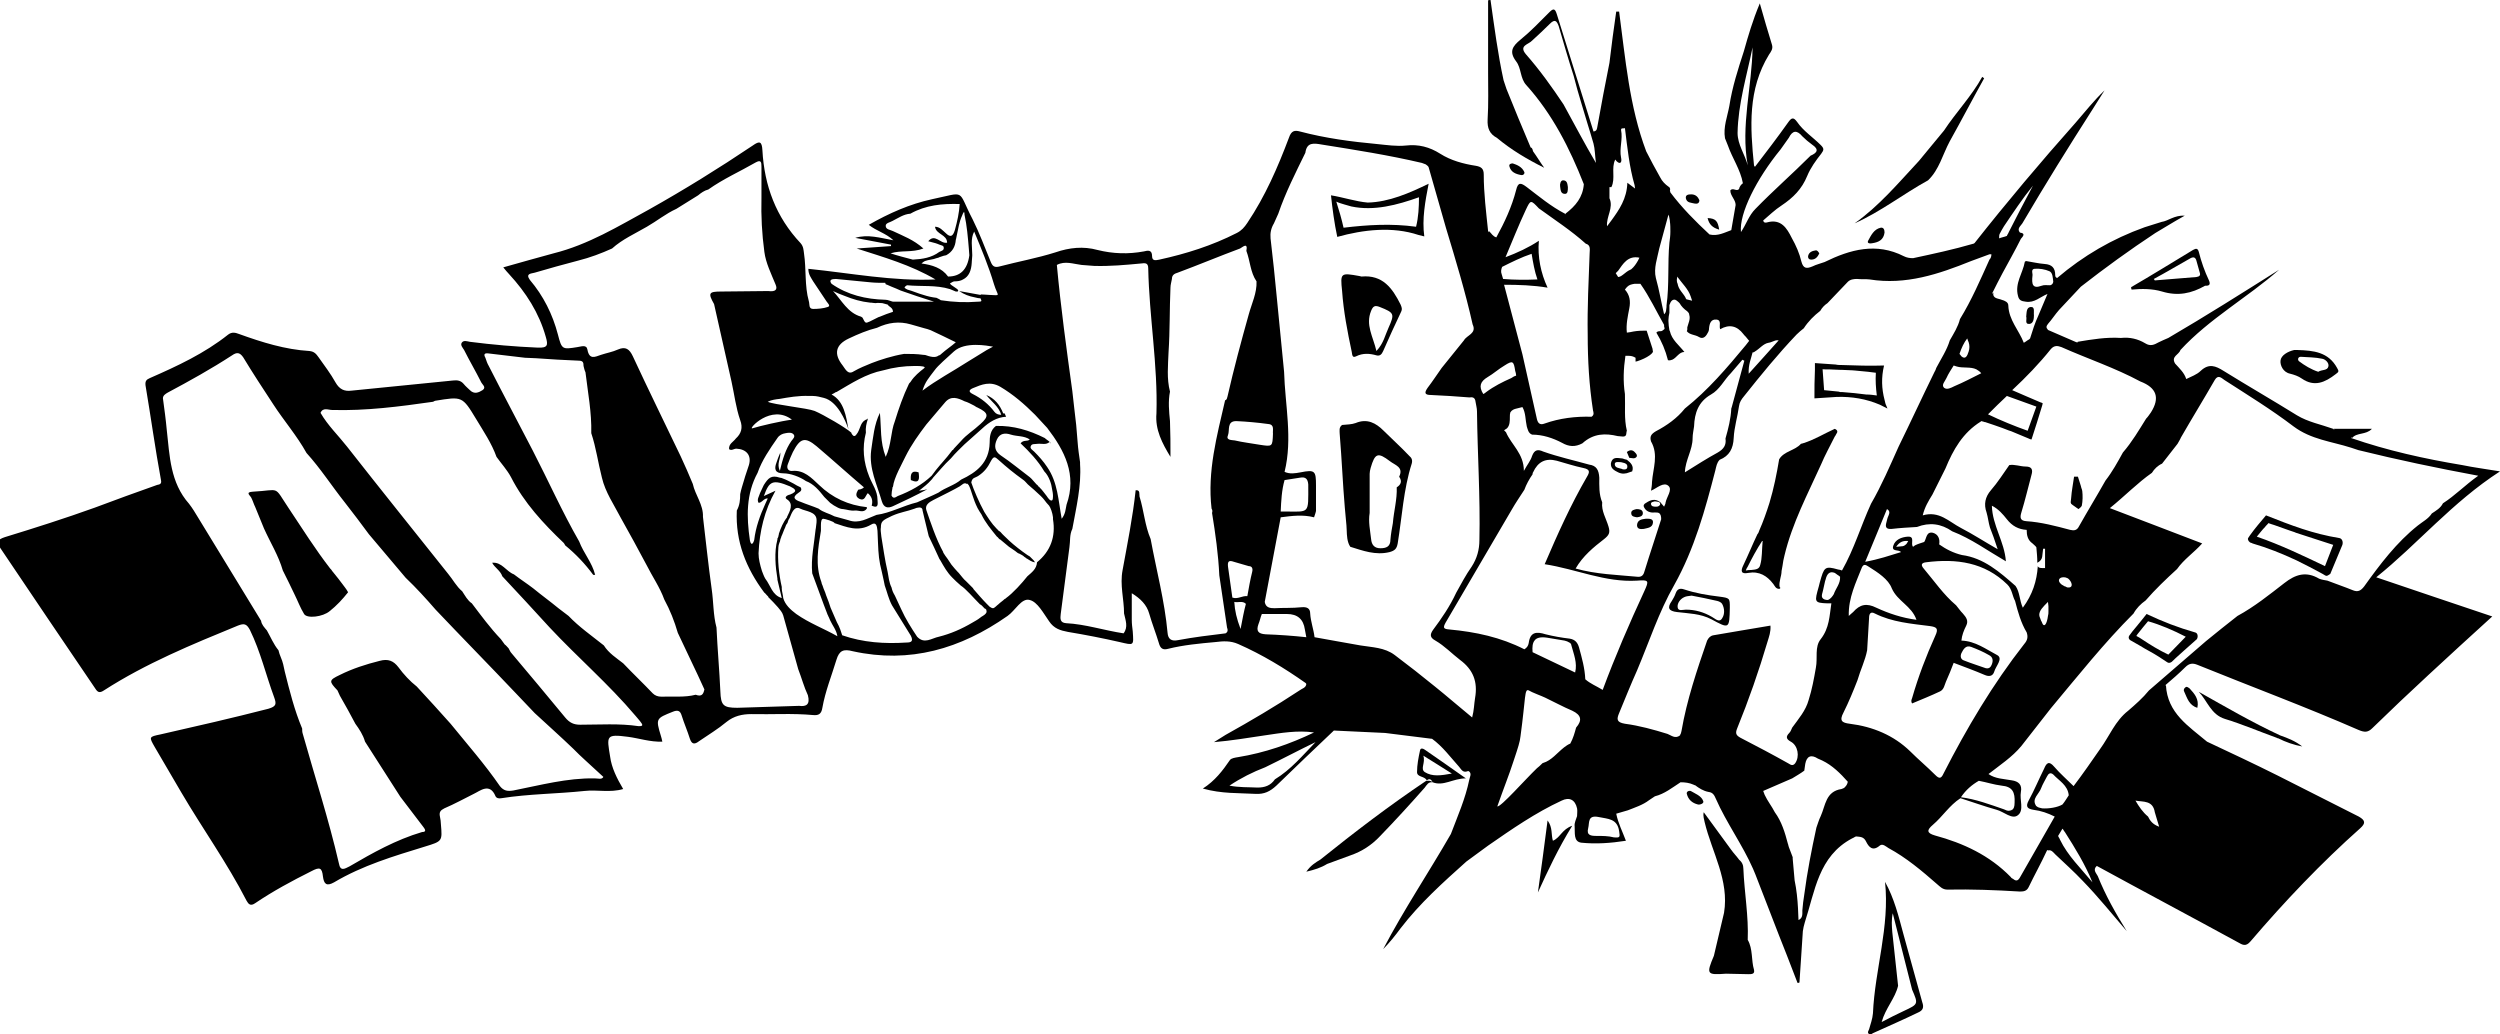 <svg xml:space="preserve" style="enable-background:new 0 0 517.1 213.9;" viewBox="0 0 517.1 213.9" y="0px" x="0px" xmlns:xlink="http://www.w3.org/1999/xlink" xmlns="http://www.w3.org/2000/svg" id="Layer_1" version="1.1">
<path d="M440.9,59.9c2.1-0.2,4.3-0.2,6.3,0.4c3.3,1,6.1,0.4,8.9-1.2c0.1,0,0.1,0,0.2,0c0.8,0,0.9-0.4,0.6-1.1
	c-0.9-1.9-1.6-3.9-2.1-5.9c-0.2-0.7-0.5-0.8-1.2-0.4c-4.3,2.6-8.5,5.2-12.8,7.7C440.8,59.5,440.8,59.7,440.9,59.9L440.9,59.9z
	 M453.1,53.4c0.6-0.3,1-0.2,1.2,0.5c0.2,0.8,0.5,1.7,0.7,2.5c0.2,0.6-0.1,0.8-0.7,0.9c-2.9,0.2-5.7,0.5-8.6,0.7
	c-0.1-0.1-0.1-0.2-0.2-0.3C448.1,56.3,450.6,54.8,453.1,53.4L453.1,53.4z"></path>
<path d="M379.5,90.3c0.1-0.1,0.2-0.3,0.3-0.5c0.3-0.4,0.4-0.8-0.3-1.1c-2.2,1-4.3,2.3-6.6,3c-0.1,0-0.3,0.1-0.4,0.1
	c-1.2,1.4-3.5,1.5-4.5,3.2c-0.5,3-1.1,6-2,9c-0.6,1.9-1.3,3.9-2.1,5.7c-0.1,0.3-0.2,0.6-0.4,0.8c-1,2.1-1.9,4.3-2.9,6.4
	c-0.6,1.2-0.5,1.9,1,1.6c2.3-0.4,3.9,0.6,5.2,2.3c0.3,0.4,0.5,1,1.2,1c0,0,0.1,0,0.2-0.1c0.1-0.1,0-0.2-0.1-0.3
	c-0.2-1.1,0.4-2.2,0.4-3.3c0.1-0.4,0.1-0.7,0.2-1.1c0.1-0.7,0.2-1.4,0.4-2.1c1.6-6.7,4.8-12.7,7.6-18.9
	C377.4,94.3,378.5,92.3,379.5,90.3L379.5,90.3z M364.1,116.8c-0.2,1-1,1-1.9,1.1c-0.3,0-0.7,0-1.1,0.1c0.1-0.3,0.2-0.5,0.4-0.8
	c0.9-1.8,1.8-3.5,3.1-5.5C364.4,113.9,364.5,115.4,364.1,116.8L364.1,116.8z"></path>
<path d="M296.3,161.8c2.3,0.9,4.2-0.8,6.9-0.8c-3.1-2.2-5.7-4-8.3-5.8c-0.4-0.3-1.1-0.7-1.2,0.1c-0.3,1.4-0.6,2.9-0.6,4.4
	c0,1.1,1.6,0.8,2,1.7C295.5,161.1,296,161,296.3,161.8L296.3,161.8z M294.7,159.7c-1-0.7,0.2-1.9-0.3-3.4c2.2,1.4,3.9,2.4,5.9,3.7
	C298.1,160.4,296.3,160.7,294.7,159.7z"></path>
<path d="M190,97.7c-1.5-0.5-1.7,0.4-1.6,1.6C190.2,100.1,190.2,99.1,190,97.7z"></path>
<path d="M286.2,89.1c-1.6-1.6-3.4-2.6-5.8-1.6c-0.8,0.3-1.8,0.3-2.8,0.4c-0.7,0.5-0.5,1.2-0.5,1.8c0.1,1.4,0.2,2.7,0.3,4.1
	c0.3,5,0.6,9.9,1.1,14.9c0.1,1.2,0,2.4,0.4,3.6c0.1,0.3,0.2,0.5,0.4,0.8c2.6,0.8,5.2,1.8,8.1,1.1c1.1-0.3,1.5-0.7,1.7-1.8
	c0.9-5.5,1.2-11.2,2.9-16.5c0.2-0.7,0-1.2-0.5-1.6C289.7,92.4,287.9,90.8,286.2,89.1L286.2,89.1z M288.9,100.8
	c0.1,2.5-0.6,4.9-0.8,7.4l0,0c-0.2,1.1-0.4,2.2-0.5,3.4c0,1.5-0.9,1.8-2.1,1.8c-1.2,0-1.8-0.7-1.9-1.9c-0.2-1.8-0.6-3.6-0.3-5.4
	c0-2.7,0-5.4,0-8.1c0-0.4,0.1-0.8,0.2-1.2c0.9-3.1,1.5-3.3,4-1.4c1,0.8,2.9,1.2,1.9,3.2l0,0C290.1,99.6,289.7,100.3,288.9,100.8
	L288.9,100.8z"></path>
<path d="M280.5,73.7c1.4-0.7,2.8-0.6,4.2-0.2c0.7,0.2,1.1-0.2,1.4-0.9c1.2-2.7,2.4-5.4,3.7-8.1c0.3-0.6,0.1-1-0.1-1.5
	c-1.7-3.4-3.7-6.2-8.1-5.8c-0.1,0-0.3-0.1-0.4-0.1c-3.9-0.7-4-0.7-3.6,3.1c0.3,4.2,1.1,8.4,2,12.6C279.7,73.4,279.7,74.1,280.5,73.7
	L280.5,73.7z M283.6,64.3c0.4-1,0.8-1.2,1.8-0.8c3,1.2,3.1,1.4,1.8,4.3c-0.7,1.5-1,3.2-2.5,4.8C284,69.6,282.4,67.2,283.6,64.3z"></path>
<path d="M403.3,29.2c2.4-4.3,4.7-8.7,7.1-13c-0.1-0.1-0.3-0.2-0.4-0.3c-2.2,4-5.4,7.3-7.9,11.1c-1.7,2.1-3.5,4.2-5.2,6.3
	c-4.2,4.5-8.2,9.3-13.3,12.9c5.4-2.4,10.1-6.1,15.2-8.9C401.1,35.1,401.8,32,403.3,29.2L403.3,29.2z"></path>
<path d="M386.4,49.8c-0.3,0.6,0.5,0.6,0.9,0.5c1.3-0.2,2.3-0.7,2.5-2.2c0-0.6-0.2-1.1-0.8-1C387.6,47.4,387,48.7,386.4,49.8z"></path>
<path d="M350.5,42.1c0.5,0.1,1,0,1-0.7c-0.3-0.7-0.8-1.2-1.7-1.2c-0.6,0-1.2,0.1-1.1,0.8C348.9,42,349.8,41.9,350.5,42.1z"></path>
<path d="M324.3,38.7c-0.1-0.6-0.1-1.4-1-1.4c-0.5,0-0.7,0.8-0.6,1.3c0.1,0.7,0.1,1.5,1,1.5C324.3,40.1,324.3,39.4,324.3,38.7
	L324.3,38.7z"></path>
<path d="M355.6,47.5c-0.3-1.8-0.7-2.3-2.4-2.4C353.5,46.4,354.2,47.1,355.6,47.5z"></path>
<path d="M374,52.9c-0.1,0.5,0.2,0.8,0.6,0.8c0.8,0,1.3-0.4,1.7-1.3c-0.2-0.3-0.4-0.7-0.8-0.6C374.9,51.9,374.2,52.1,374,52.9
	L374,52.9z"></path>
<path d="M393.7,193.2c-1-3.7-1.9-7.4-3.8-10.8c1,9.3-2.1,18.1-2.5,27.2c-0.1,1.2-0.5,2.2-0.8,3.3c-0.1,0.3-0.4,0.6-0.1,0.9
	c0.3,0.3,0.6,0.1,0.9-0.1c3.1-1.4,6.3-2.8,9.4-4.3c0.9-0.4,1.2-1,0.8-2.1C396.3,202.6,395,197.9,393.7,193.2L393.7,193.2z
	 M393.8,209.1c-1.5,0.7-2.9,1.4-4.6,2.3c0.8-2.9,2.8-4.9,3.4-7.5l0,0c-0.4-3.7-0.8-7.4-1.2-11.1c-0.1-1.3-0.2-2.5,0.1-3.9
	c1.3,5.3,2.7,10.5,4,15.8C396.8,207.7,396.8,207.7,393.8,209.1L393.8,209.1z"></path>
<path d="M296.3,161.8c-0.4-0.4-0.8-0.3-1.3-0.3c-7.6,5.1-14.8,10.6-21.9,16.3c-1,0.6-2,1.2-2.9,2.5c1.7-0.4,3-0.8,4.3-1.6
	c1.6-0.6,3.3-1.2,4.9-1.8c2.3-0.8,4.3-2.1,6-3.9c3.2-3.3,6.3-6.7,9.3-10.1C295.1,162.4,295.4,161.7,296.3,161.8L296.3,161.8z"></path>
<path d="M309.6,28.5c3,2.5,6.2,4.4,9.8,6.2c-0.8-1.1-1.5-2.3-2.3-3.4c-0.1-0.3-0.1-0.7-0.5-0.8c-1.7-4-3.4-8.1-5-12.1
	c-0.2-0.6-0.4-1.2-0.6-1.8c-1.2-5.5-1.9-11-2.7-16.6c-0.2,0-0.4,0-0.5,0.1V15c0,3.2,0.1,6.5-0.1,9.7
	C307.6,26.5,308.1,27.7,309.6,28.5L309.6,28.5z"></path>
<path d="M321.2,173.9c-0.4-1.3,0-2.7-1.1-4.2c-0.7,5.3-1.3,10.1-2,14.9c2.1-4.6,4.2-9.1,7.1-13.8
	C323.1,171.5,322.7,173.3,321.2,173.9L321.2,173.9z"></path>
<path d="M361.5,194.4c0.2-4.9-0.7-9.8-0.9-14.7c0-0.8-0.3-1.4-0.9-1.9c-0.5-0.7-1.1-1.3-1.6-2c-1.9-2.6-3.8-5.2-5.7-7.8
	c-0.2,0.8,0.1,1.5,0.2,2.1c1.5,6.2,5.1,12,4,18.7c-0.7,3-1.4,5.9-2.1,8.9c-1.6,3.8-1.5,4,2.5,3.7c1.5,0,3.1,0.1,4.6,0.1
	c0.7,0,1.4,0,1.2-0.9C362.2,198.6,362.6,196.3,361.5,194.4L361.5,194.4z"></path>
<path d="M312.9,33.8c-0.5,0-0.8,0.2-0.7,0.6c0.3,1.2,1.3,1.6,2.4,1.8c0.4,0.1,0.8-0.2,0.7-0.6C314.8,34.5,313.8,34.1,312.9,33.8z"></path>
<path d="M217.3,91.7c0,0,0-0.1,0-0.1c0,0-0.1-0.1-0.2-0.1C217.1,91.6,217.2,91.6,217.3,91.7C217.3,91.7,217.3,91.7,217.3,91.7
	L217.3,91.7z"></path>
<path d="M460.2,148.7c3.6,1.1,7.1,2.6,10.7,3.9c0.1,0.1,0.2,0.1,0.3,0.1c1.6,0.8,3.3,1.4,5,1.7c-1.4-1.1-2.9-1.7-4.6-2.3
	c-5.8-2.7-11.3-5.9-16.8-9C456.6,145,457.3,147.8,460.2,148.7z"></path>
<path d="M452,142.2c-0.3,0.2-0.4,0.6-0.2,0.9c0.6,1.3,1,2.8,2.7,3.3c0.4-1.8-0.6-2.9-1.6-4C452.6,142.2,452.3,141.9,452,142.2
	L452,142.2z"></path>
<path d="M349.7,163.6c-0.5-0.1-0.9,0.2-0.8,0.6c0.3,1.2,1.1,1.9,2.3,2.2c0.4,0.1,1.3-0.2,1.1-0.7
	C351.9,164.6,350.7,164.2,349.7,163.6z"></path>
<path d="M420,63.5c-0.9,0.1-0.8,1.2-0.9,2c0.2,0.5-0.4,1.6,0.7,1.5c0.8-0.1,0.9-1.1,0.9-1.8C420.6,64.6,421,63.4,420,63.5z"></path>
<path d="M355.6,123.4c-2.5-0.3-4.9-0.7-7.3-1.5c-0.9-0.3-1.4,0-1.7,0.8c-0.2,0.6-0.5,1.1-0.8,1.6c-1,1.4-0.7,2.1,1.1,2.3
	c2.4,0.3,4.8,0.3,7.1,1.5c3.7,2,3.7,2,3.8-2.4C357.8,123.7,357.8,123.7,355.6,123.4L355.6,123.4z M356.2,127.9c-0.6,1-1.5,0-2.1-0.3
	c-1.7-1-3.5-1.5-5.4-1.5c-0.6,0-1.6,0.4-1.7-0.5c-0.1-0.8,0.5-1.7,1.4-2.1c0.4-0.2,0.9-0.2,1.5-0.3c1.7,0.3,3.5,0.7,5.3,1.1
	c0.4,0.1,0.8,0.3,1,0.6C356.7,125.8,356.8,127,356.2,127.9L356.2,127.9z"></path>
<path d="M71.2,121.3c-0.8-1.1-1.6-2.1-2.5-3.2c-0.1-0.2-0.2-0.3-0.4-0.5c-3.1-4-5.8-8.3-8.6-12.5c-3.2-4.8-1.6-3.7-7.4-3.4
	c-1.7,0.1-0.5,0.8-0.3,1.3l0,0c0.3,0.6,0.5,1.3,0.8,1.9c0.6,1.5,1.2,2.9,1.8,4.4c1.3,2.9,3,5.6,3.9,8.7c0.8,1.6,1.6,3.2,2.4,4.9
	c0.7,1.4,1.2,2.8,2,4.1c0.6,1,3.9,0.6,5.3-0.6c1.4-1.1,2.7-2.5,3.8-3.9C71.8,122.1,71.5,121.7,71.2,121.3
	C71.2,121.3,71.2,121.3,71.2,121.3z"></path>
<path d="M379.9,82.1c3.1-0.1,6.1,0.4,8.9,1.6c0,0,0.4,0.2,0.8,0.4c0.4,0.2,0.8,0.4,0.8,0.4c-0.1-0.2-0.1-0.3-0.2-0.5
	c-0.2-0.4-0.3-0.8-0.4-1.3c-0.6-2.3-0.7-4.6-0.1-7.1c-3,0.1-5.8,0-8.8-0.1c-0.4,0-0.8,0-1.2-0.1c-1.4-0.1-2.8-0.2-4.3-0.3
	c0,0.4,0,0.8,0,1.2c0,0.1,0,0.2,0,0.2c-0.1,2-0.1,4-0.1,5.9C376.9,82.3,378.4,82.2,379.9,82.1L379.9,82.1z M377.5,76.4
	c0.3,0,0.5,0,0.8,0c0.7,0,1.5,0.1,2.3,0.1c0.1,0,0.2,0,0.2,0c0,0,0,0,0,0c0,0,0.1,0,0.1,0c0.8,0,1.5,0.1,2.3,0.1
	c0.4,0,0.8,0.1,1.1,0.1c0.7,0.1,1.4,0.1,2.1,0.2c0.5,0.1,1.1,0.1,1.6,0.2c-0.1,1.6,0,3.1,0.2,4.7c-0.7-0.1-1.4-0.2-2.2-0.2
	c-1.6-0.2-3.3-0.4-4.9-0.5c-0.1,0-0.2,0-0.2,0c-0.2,0-0.4,0-0.6-0.1c-1-0.1-2-0.2-3-0.3c-0.1-1.4-0.2-2.7-0.3-4.1c0-0.1,0-0.2,0-0.3
	C377,76.4,377.2,76.4,377.5,76.4L377.5,76.4z"></path>
<path d="M338.6,108.6c0,0.8,0.6,0.9,1.4,0.8c0.7-0.2,1.8-0.2,1.9-1.3c0.1-0.9-0.9-0.8-1.5-0.8C339.6,107.4,338.7,107.5,338.6,108.6
	L338.6,108.6z"></path>
<path d="M337.4,106.1c0,0.8,0.7,0.8,1.2,0.9c0.6-0.1,1.3-0.2,1.2-1c-0.1-0.6-0.7-0.7-1.3-0.7C338.1,105.4,337.4,105.5,337.4,106.1
	L337.4,106.1z"></path>
<path d="M334.7,97.7c0.8,0.4,1.6,0.3,2.3,0c0.2-0.1,0.4-0.1,0.6-0.2c0.4-1.1-0.3-1.8-1.1-2.4c-0.1,0-0.2-0.1-0.4-0.1
	c-0.3-0.1-0.5-0.2-0.8-0.2c-0.9-0.1-1.8-0.3-2.1,1C333.1,96.9,333.9,97.3,334.7,97.7L334.7,97.7z M335.3,95.6c0.1,0,0.3,0.1,0.4,0.1
	c0.5,0.1,0.9,0.3,0.9,0.8c0,0.5-0.3,0.6-0.6,0.6c-0.2,0-0.4,0-0.5-0.1c-0.6-0.2-1.5-0.2-1.5-1C334,95.4,334.8,95.6,335.3,95.6
	L335.3,95.6z"></path>
<path d="M338.5,94.5c0.2-0.3,0-0.6-0.3-0.9c-0.5-0.6-1.1-0.6-1.7-0.1c0.2,0.4,0.3,0.8,0.5,1.2C337.5,94.7,338.1,95,338.5,94.5z"></path>
<path d="M454,130.8c-3.5-1-6.6-2.2-10-3.8c-0.4,0.5-0.8,1-1.2,1.5c-0.3,0.4-0.6,0.7-0.9,1.1c-0.5,0.6-1.1,1.3-1.5,1.9
	c-0.2,0.3-0.1,0.7,0.2,0.9c0.7,0.4,1.4,0.8,2.1,1.2c0.6,0.4,1.2,0.7,1.9,1.1c1.3,0.7,2.5,1.5,3.7,2.3c0.3,0.2,0.6,0.1,0.9-0.1
	c0-0.1,5.2-4.7,5.2-4.7C454.7,131.7,454.6,130.9,454,130.8L454,130.8z M448.5,135.4c-1.9-0.9-3.7-2-5.5-3.2c-0.3-0.2-0.6-0.4-1-0.6
	c0,0-0.1,0-0.1-0.1c0.1-0.1,0.1-0.2,0.2-0.3c0.4-0.5,0.8-1,1.2-1.5c0.3-0.4,0.7-0.8,1-1.2c2.5,0.7,5.3,1.9,7.8,3.2L448.5,135.4
	L448.5,135.4z"></path>
<path d="M295.5,38c-3.9,1.9-8.2,3.8-12.6,3.9c-2.4-0.2-5.1-1.1-7.6-1.5c0.3,2.8,0.7,5.8,1.3,8.6c5.4-1.5,11.4-2.2,16.8-0.4l1.2,0.3
	C294.1,45.3,294.8,41.6,295.5,38L295.5,38z M292.9,46.9c-5.1-0.7-10-0.4-15,0.2c-0.4-1.8-0.9-3.5-1.5-5.4c0.6,0.3,1.1,0.4,1.7,0.6
	c0.5,0.1,0.9,0.3,1.4,0.4c4.7,1,9.5-0.3,14-1.9C293.5,42.8,293.4,44.9,292.9,46.9L292.9,46.9z"></path>
<path d="M483.9,111.3c-5.5-0.9-9.9-2.6-15.2-4.7c-1.1,1.3-2.3,2.7-3.3,4.1c-0.1,0.2-0.3,0.4-0.4,0.6c-0.1,0.2,0,0.4,0.1,0.6
	c0.1,0.1,0.2,0.2,0.3,0.3c0.2,0.1,0.4,0.1,0.5,0.2c3.1,0.9,6.1,2.1,9.1,3.5c1.8,0.9,3.6,1.8,5.4,2.8c0.2,0.1,0.3,0.2,0.5,0.3
	c0.3,0.2,0.5,0.1,0.8-0.1c0.1-0.1,0.2-0.1,0.3-0.2c0,0,2.5-6,2.5-6C484.7,112,484.4,111.4,483.9,111.3L483.9,111.3z M480.9,117.1
	c-4.6-2.2-9.2-4.4-14.1-6.1c0.6-0.7,1.1-1.4,1.7-2c0.2-0.3,0.5-0.5,0.7-0.8c0.3,0.1,0.8,0.3,1.2,0.4c0.9,0.3,2,0.7,3.1,1.1
	c0.5,0.2,1,0.3,1.4,0.5c2.7,0.9,5.6,1.8,7.7,2.5L480.9,117.1L480.9,117.1z"></path>
<path d="M473.7,77.3c0.8,0.2,1.7,0.5,2.4,1c2.6,1.8,4.8,0.8,7-0.9c0.7-0.5,0.7-0.6,0.3-1.3c-1.8-3.3-4.9-3.6-8.1-3.7
	c-0.3,0-0.5,0-0.8,0c-1.3,0.3-2.7,1.1-2.8,2.2C471.6,75.5,472.2,77,473.7,77.3L473.7,77.3z M475.9,73.8c1.5,0.1,3,0.1,4.4,0.4
	c0.7,0.1,1.5,0.9,1.3,1.6c-0.2,0.9-1.3,0.6-2.1,1.1c-1.5-0.5-2.8-1.3-4-2.2C475.2,74.4,475.3,73.8,475.9,73.8L475.9,73.8z"></path>
<path d="M517.1,97.5c-3-0.5-5.4-0.8-7.8-1.3c-7.8-1.3-15.5-3-23-5.6c0,0,0-0.1,0-0.1c0.1,0,0.1,0,0.2,0.1c1-1.2,2.9-0.6,4.1-1.9
	h-7.9c0.1,0.1,0.1,0.1,0.2,0.2c-0.1,0-0.2-0.1-0.3-0.2c-2.5-0.9-5.2-1.4-7.5-2.8c-5-3.1-10.2-6.1-15.2-9.2c-1.6-1-3-1.6-4.7,0
	c-0.8,0.8-2,1.2-3,1.7c-0.4-1.3-1.4-2.2-2.3-3.2c-0.9-1.5,0.8-1.8,1.1-2.8c6-6.5,13.8-10.8,20.4-16.6c-7.6,4.8-15.2,9.6-22.9,14.1
	c-0.7,0.3-1.4,0.6-2,0.9c-0.9,0.5-1.7,0.9-2.8,0.2c-1.5-0.9-3.2-1.3-5-1.1c-3-0.2-6,0.3-9,0.8c0,0,0.1,0,0.1,0.1c-0.1,0-0.2,0-0.3,0
	c-2-0.9-4-1.7-6-2.6c0,0,0.1,0,0.1,0c-0.4-0.4-0.4-0.7,0-1.2c0.8-0.9,1.5-2,2.3-2.9c1.5-1.6,3-3.2,4.5-4.8c5-3.9,10.1-7.6,15.4-11.1
	c0.8-0.5,1.7-1,2.5-1.5c1-0.6,2-1.2,3.6-2.1c-2.2-0.1-3.4,1.1-4.8,1.3c-1.2,0.4-2.3,0.7-3.5,1.1c-6.7,2.4-12.7,5.9-18.1,10.5
	c-0.3-0.1-0.4-0.3-0.4-0.6c0-1.5-0.7-2.2-2.2-2.3c-1.3-0.1-2.5-0.4-3.8-0.6c-0.1,0-0.3,0.1-0.3,0.2c-0.4,2.3-2.1,4.4-1.4,7
	c0.2,0.9,0.7,1.1,1.6,1.2c1.8,0.3,3-1,4.5-1.6c-0.6,1.5-1.3,3-1.9,4.5c-0.7,1.5-1.2,3.1-1.7,4.7c-0.1,0.1-0.1,0.1-0.2,0.2
	c-0.4,0.2-0.7,0.5-1.1,0.7c-1-2.6-3.1-4.7-3.2-7.7c0-0.7-0.7-1-1.4-1.2c-0.7-0.3-1.9-0.2-1.7-1.5c-0.1,0.1-0.1,0.2-0.2,0.3
	c0-0.1,0-0.2,0-0.2c0.7-1.4,1.4-2.8,2.1-4.1c1.3-2.4,2.6-4.7,3.8-7.1c0.2-0.3,1.2-1.1-0.2-1.3c0,0,0,0,0,0c-0.7-0.8,0.2-1.4,0.5-1.9
	c4.7-8,9.6-15.9,14.6-23.7c0.8-1.3,1.6-2.5,2.4-3.8c-2.2,2.1-4,4.4-6,6.7c-7.2,8.1-14.2,16.4-20.9,24.9c-0.1,0-0.1,0.1-0.2,0.1
	c-4.1,1.2-8.3,2.1-12.5,3c-0.7,0-1.3-0.1-1.9-0.4c-5.7-2.9-11.1-1.4-16.4,1.2c-0.8,0.3-1.7,0.5-2.5,0.9c-1.2,0.5-1.9,0.5-2.3-1
	c-0.4-1.7-1.1-3.3-2-4.9c-1-2-2.2-4-5.1-3.2c-0.3,0.1-0.7,0.1-0.8-0.4c1.2-1,2.4-2.2,3.8-3.1c2.4-1.6,4.2-3.4,5.3-6.1
	c0.7-1.7,1.8-3.2,2.9-4.6c0.6-0.8,0.6-1.1-0.1-1.8c-1.6-1.6-3.6-2.9-4.9-4.8c-0.8-1.1-1.2-0.8-1.9,0.2c-2.2,3.1-4.5,6.1-6.8,9.1
	c-0.1-0.1-0.2-0.2-0.2-0.3c-0.8-7.9-1.3-15.7,3.1-22.9c0.4-0.6,0.9-1.2,0.6-2.1c-0.8-2.6-1.6-5.3-2.5-8.5c-1.5,3.6-2.4,6.7-3.3,9.9
	c-1.2,3.7-2.4,7.4-3,11.3c-0.4,2.2-1.3,4.4-0.9,6.7c0.2,0.5,0.4,1,0.6,1.5c0.9,2.6,2.6,5,3.1,7.8c-0.4,0.3-0.7,0.7-0.8,1.2
	c-0.5,0.6-1.3-0.4-1.8,0.3c0,1.1,1.1,1.9,1.1,3c-0.3,1.7-0.6,3.5-0.9,5.2c-1.4,0.5-2.8,1.3-4.5,0.9c-2.9-2.7-5.7-5.5-8.1-8.7
	c0-0.1,0-0.2-0.1-0.3c0.1-0.3,0.1-0.7-0.3-0.9c-0.7-0.5-1.3-1.1-1.7-1.9c-1-1.8-2-3.6-2.9-5.4c-3.5-9.3-4.3-19.2-5.6-28.9
	c-0.2,0-0.4,0-0.6,0c-0.5,3.5-1,7.1-1.4,10.6c-0.9,4.4-1.7,8.8-2.5,13.2c-0.1,0.5-0.1,0.9-0.8,1c-2.5-8.1-5.1-16.2-7.6-24.3
	c-0.4-1.3-0.8-1.1-1.6-0.3c-1.9,1.9-3.8,3.9-5.9,5.6c-1.7,1.4-2.4,2.5-0.9,4.5c1.1,1.4,0.8,3.5,2.1,4.9c5.4,6,9,13.1,11.9,20.5
	c-0.2,2.7-1.7,4.5-3.8,6.1c0,0,0,0,0.1,0.1c-0.1,0-0.1,0-0.2-0.1c-2.9-1.5-5.4-3.6-7.9-5.5c-1.2-0.9-1.8-1.1-2.2,0.6
	c-0.9,3.5-2.4,6.7-4.1,9.8c-0.7-0.2-1-0.8-1.5-1.3c0,0.1,0,0.2,0,0.3c0-0.1-0.1-0.2-0.2-0.3c-0.4-3.9-0.9-7.8-0.9-11.7
	c0-1.2-0.5-1.6-1.6-1.8c-2.6-0.4-5.2-1.1-7.4-2.5c-2.2-1.4-4.5-2-7.1-1.7c-1.9,0.2-3.9-0.1-5.9-0.3c-5.4-0.5-10.7-1.2-16-2.6
	c-1.1-0.3-1.8-0.2-2.3,1.3c-2.3,6.1-4.9,12.1-8.6,17.6c-0.6,0.9-1.2,1.6-2.2,2.1c-5.1,2.6-10.5,4.3-16,5.5c-0.6,0.1-1.5,0.4-1.5-0.7
	c0-1.4-0.9-1.2-1.7-1c-3.2,0.6-6.4,0.5-9.6-0.3c-2.9-0.8-5.8-0.5-8.7,0.5c-3.8,1.2-7.7,1.9-11.5,2.9c-1.1,0.3-1.5,0-1.9-1
	c-1.2-2.9-2.3-5.9-3.7-8.7c-3.3-6.3-1.2-5.7-8.4-4.2c-4.6,1-8.9,2.9-13.1,5.3c1.6,1.3,3.5,1.7,5.1,3.2c-2.8-0.5-5.3-1.3-7.9-0.5
	c2.5,0.5,4.9,0.9,7.4,1.4c0,0.1,0,0.2,0,0.3c-2.4,0.2-4.7,0.3-7.1,0.5c5.6,1.8,11.2,3.4,16.3,6.4c-8.8,0.4-17.5-1.3-26.3-2.2
	c0,1.2,0.6,1.9,1,2.6c0.9,1.4,1.9,2.8,2.8,4.2c0.2,0.3,0.9,0.9,0.2,1.1c-0.9,0.3-2,0.4-3,0.4c-1,0-0.7-1-0.9-1.6
	c-0.9-3.2-0.5-6.6-1-9.9c-0.1-0.7-0.1-1.4-0.7-2.1c-5.1-5.4-7.5-11.9-7.9-19.2c-0.1-1.9-0.6-2-2-1c-7,4.7-14.1,9.1-21.4,13.2
	c-6.4,3.5-12.6,7.3-19.8,9.1c-3.4,0.9-6.8,1.9-10.4,2.9c0.5,0.6,0.8,1,1.2,1.4c3.5,3.8,6.2,8,7.6,13c0.5,1.7,0.4,2.3-1.7,2.2
	c-4.7-0.2-9.3-0.6-14-1.2c-0.6-0.1-1.3-0.4-1.7,0.2c-0.3,0.5,0.2,1,0.5,1.5c1.1,2.2,2.4,4.4,3.5,6.6c0.2,0.5,1.2,1.1,0.3,1.7
	c-0.8,0.5-1.7,0.9-2.6,0c-0.4-0.4-0.9-0.8-1.3-1.3c-0.6-0.7-1.3-0.8-2.2-0.7c-7,0.7-14,1.4-21,2.1c-1.5,0.2-2.5-0.3-3.3-1.7
	c-1-1.8-2.3-3.5-3.5-5.2c-0.5-0.7-0.9-1.2-1.9-1.3c-5-0.3-9.8-1.8-14.5-3.5c-0.8-0.3-1.5-0.5-2.3,0.1c-4.9,3.9-10.5,6.5-16.2,9
	c-0.7,0.3-1,0.6-0.9,1.5c1.1,6.5,2,13.1,3.2,19.6c0.2,0.9-0.4,0.9-0.8,1c-4.3,1.5-8.6,3.1-12.9,4.7c-6.1,2.2-12.4,4.2-18.6,6.1
	c-1.5,0.5-1.8,1-0.9,2.3c6.5,9.7,13.1,19.4,19.6,29c0.5,0.8,0.9,1,1.8,0.4c8.7-5.6,18.2-9.5,27.7-13.4c1.3-0.5,1.8-0.4,2.5,0.9
	c2.2,4.5,3.3,9.3,5,13.9c0.5,1.4,0.5,1.9-1.2,2.4c-7.4,1.9-14.8,3.6-22.3,5.3c-2.4,0.5-2.4,0.5-1.2,2.6c1.8,3.1,3.7,6.3,5.5,9.4
	c4.4,7.5,9.5,14.6,13.5,22.4c0.4,0.7,0.8,1.2,1.8,0.5c3.7-2.5,7.6-4.6,11.6-6.6c1.7-0.9,2.2-0.8,2.4,1.1c0.2,1.5,0.7,2.1,2.3,1.2
	c5.9-3.5,12.3-5.4,18.8-7.4c3.6-1.1,3.6-1.1,3.3-4.6c0-0.5-0.1-1.1-0.2-1.6c-0.2-0.9,0.1-1.3,0.9-1.7c2.1-0.9,4.1-2,6.1-3
	c1.3-0.6,3.3-2.4,4.5,0.5c0.2,0.4,0.7,0.5,1.2,0.4c5.7-0.9,11.5-0.9,17.2-1.5c2.6-0.3,5.3,0.4,8-0.4c-1.3-2.2-2.4-4.4-2.7-6.7
	c-0.7-4.3-0.9-4.7,3.7-4.1c2.3,0.3,4.6,1.1,7.1,1c-0.1-0.5-0.2-0.9-0.3-1.2c-1.1-3.6-1-3.6,2.5-5c1-0.4,1.5-0.2,1.8,0.8
	c0.5,1.6,1.2,3.2,1.7,4.8c0.4,1.2,1,1.2,1.9,0.5c1.9-1.3,3.9-2.5,5.7-4c1.5-1.2,3.2-1.6,5.1-1.6c4.3,0.1,8.5-0.2,12.8,0.2
	c1.1,0.1,1.7-0.2,1.9-1.5c0.6-3.4,1.9-6.6,2.9-9.9c0.6-2,1.5-2.3,3.4-1.8c11.8,2.6,22.3-0.5,32-7.3c1.6-1.1,2.9-3.8,4.6-3.3
	c1.6,0.4,2.8,2.7,4,4.4c1,1.5,2.3,1.9,3.9,2.2c3.6,0.6,7.2,1.3,10.7,2.1c3,0.7,2.9,0.8,2.7-2.2c-0.1-0.8-0.2-1.6-0.2-2.4
	c0-1.8,0-3.6,0-5.5c1.8,1.1,3.1,2.4,3.6,4.2c0.6,2.1,1.4,4.1,2,6.1c0.3,1.1,0.8,1.5,1.9,1.2c3.2-0.8,6.5-1.1,9.8-1.4
	c1.6-0.2,3.1-0.3,4.7,0.4c5,2.2,9.6,5,14,8.1c0,0.1,0.1,0.1,0.1,0.2c-0.1,0.8-0.9,0.9-1.4,1.3c-5,3.3-10.1,6.3-15.3,9.2
	c-0.8,0.5-1.6,1-2.4,1.5c3.6-0.3,7.1-0.9,10.5-1.4c3.4-0.5,6.8-1.1,10.2-0.6c-5,2.4-10.2,4.2-15.7,5.1c-0.6,0.1-1.4,0.2-1.7,0.6
	c-1.5,2.2-3.1,4.3-5.6,5.9c3.9,1.1,7.4,0.9,10.9,1.1c1.8,0.1,3-0.5,4.3-1.7c3.9-3.8,7.9-7.6,11.9-11.4c3.5,0.2,7,0.3,10.6,0.5
	c3.2,0.4,6.4,0.8,9.6,1.2c0,0,0,0,0.1,0c2.2,1.6,3.8,3.8,5.6,5.8c0.5,0.6,0.8,1.3,1.8,0.9c0.1,0,0.1,0,0.2,0
	c0.7,0.5,0.2,1.2,0.1,1.8c-0.8,3.9-2.4,7.5-3.8,11.2c-4.6,8-9.7,15.6-14,23.8c1.3-1.3,2.5-2.8,3.6-4.3c4-5.2,8.8-9.5,13.6-13.8
	c1.5-1.1,3-2.2,4.5-3.3c4.9-3.4,9.8-6.8,15.2-9.3c1.6-0.8,2.8-0.2,3.2,1.6c0.1,0.5,0,1.1,0,1.6c-0.2,0.7-0.6,1.4-0.5,2.1
	c0.1,1.3-0.3,3.2,1.4,3.4c3,0.3,6,0.1,9.2-0.4c-0.7-1.9-1.6-3.6-2-5.6c0.8-0.2,1.6-0.5,2.4-0.7c1.5-0.6,3.1-1.1,4.4-2.1
	c0.4-0.3,0.8-0.5,1.2-0.8c2-0.5,3.6-1.8,5.3-2.9c0.9,0,1.8,0.1,2.7,0.5c0.1,0.1,0.2,0.1,0.3,0.1c0.8,0.6,1.7,1.2,2.8,1.4
	c0.9,0.1,1.2,0.7,1.5,1.4c2.2,5,5.5,9.5,7.7,14.5c0.2,0.4,0.3,0.8,0.5,1.2c2.2,5.6,4.3,11.2,6.5,16.7c0.7,1.9,1.5,3.8,2.2,5.7
	c0.1,0,0.3,0,0.4-0.1c0.2-3.5,0.5-7,0.7-10.6c0.1-0.6,0.2-1.2,0.4-1.8c2.1-6.4,2.8-13.7,9.8-17.4c0.3-0.1,0.5-0.3,0.8-0.4
	c0.8,0.1,1.6,0,2.1,1.1c0.5,1,1.3,2.1,2.8,0.8c0.6-0.5,1.3,0.2,1.8,0.5c3.7,2,6.9,4.7,10.1,7.5c0.6,0.5,1.1,1.1,2.1,1.1
	c5-0.1,10,0.1,15,0.4c0.8,0,1.4-0.1,1.8-0.9c1.2-2.5,2.6-5,3.8-7.6c0.1,0,0.1-0.1,0.2-0.1c0,0,0,0.1,0,0.1c0.7-0.2,1.1,0.4,1.5,0.8
	c1.9,1.8,3.9,3.6,5.7,5.5c3.2,3.3,6.1,6.9,9.1,10.4c-2.3-3.7-4.4-7.4-6-11.4c-0.3-0.6-1.1-1.3-0.2-2.1c9.7,5.3,19.5,10.5,29.2,15.8
	c0.9,0.5,1.6,1,2.6-0.2c7.1-8.3,14.6-16.2,22.7-23.4c1.1-1,1.1-1.6-0.3-2.4c-5.6-2.8-11.2-5.7-16.8-8.5c-4.8-2.4-9.7-4.7-14.6-7
	c-3.8-3.2-8.2-5.9-8.5-11.7c-0.1,0-0.1,0.1-0.2,0.1c0,0,0-0.1,0.1-0.1c1.4-1.2,2.8-2.4,4.1-3.7c0.8-0.8,1.5-0.9,2.5-0.5
	c11.1,4.5,22.4,8.7,33.4,13.5c1.2,0.5,1.9,0.5,2.8-0.4c3.8-3.7,7.7-7.4,11.6-11c4.3-4,8.7-8,13.2-12.1c-8-2.7-15.8-5.3-24-8.1
	C500.1,112.5,507.2,103.9,517.1,97.5L517.1,97.5z M422.3,59.1c-1.9,0.7-2.1-0.3-1.9-2.1c0.1-0.3-0.4-1.3,0.4-1.4
	c1-0.1,2.2,0.1,3.1,0.5c0.7,0.3,0.7,1.4,0.8,2.2c0,0.1-0.1,0.2-0.1,0.3c-0.1,0.1-0.1,0.2-0.3,0.3c-0.1,0.1-0.3,0.1-0.4,0.1
	C423.4,59,422.8,58.9,422.3,59.1L422.3,59.1z M413.6,48.4C413.6,48.4,413.6,48.3,413.6,48.4c0.3-0.6,0.6-1.1,0.9-1.6
	c1.9-2.8,3.8-5.7,6-8.4c-1.7,3.2-3.4,6.4-5,9.6c-0.1,0.3-0.3,0.5-0.4,0.8c-0.5,0.2-1.1,0.3-1.6,0.5C413.5,49,413.5,48.6,413.6,48.4
	L413.6,48.4z M263.7,161.2c-0.9,1.3-2.1,1.7-3.6,1.7c-1.9-0.1-3.8,0-5.8-0.4c2.4-1.6,4.8-2.8,7.4-3.8c3.5-1.7,6.9-3.5,10.4-5.2
	C269.5,156.2,267,159.2,263.7,161.2z M424.2,72.2c0.7-0.8,1.4-0.7,2.2-0.4c5.4,2.4,11.1,4.3,16.3,7.1l0,0l0,0
	c3.4,1.3,4.1,3.4,2.2,6.4c-0.3,0.4-0.6,0.9-1,1.3c-1.5,2.4-2.9,4.8-4.8,7c-1.1,2-2.2,4-3.6,5.8c-1.8,3.2-3.7,6.3-5.5,9.5
	c-0.4,0.8-1,0.9-1.8,0.7c-3-0.8-6-1.6-9.1-1.8c-1.3-0.1-1.3-0.8-1-1.8c0.8-2.6,1.4-5.2,2.1-7.8c0.3-1,0.1-1.7-1.2-1.7
	c-1.1,0-2.3-0.5-3.4-0.3c-1.2,1.7-2.4,3.6-3.8,5.2c-1.2,1.4-1.5,2.9-0.9,4.6c0.3,1,0.4,2.1,0.7,3.1c0.5,1.3,1,2.6,1.6,4.5
	c-2.8-1.6-5.1-3.1-7.6-4.4s-4.5-3.6-7.9-2.6c0.4-1.7,1.2-3,2-4.3c0.9-1.8,1.8-3.6,2.7-5.4c1.6-3.9,3.6-7.4,7.3-9.7
	c0,0,0.1-0.1,0.1-0.1c0.1,0,0.3,0.1,0.4,0.1c0.1,0,0.2,0.1,0.3,0.1c0,0,0,0,0,0c0,0,0,0,0.1,0c1.2,0.4,2.4,0.8,3.5,1.2
	c0.6,0.2,1.2,0.5,1.9,0.7c1.2,0.5,2.4,1,3.6,1.5c0.2,0.1,0.4,0.2,0.6,0.2c0.1-0.2,2.1-6.6,2.2-7l0.1-0.4l0,0l0-0.1l-0.2-0.1l0,0
	l-0.3-0.1l-2.8-1.2l-3-1.3C419.1,78,421.8,75.2,424.2,72.2L424.2,72.2z M427.6,121.5c-0.1,0-0.2-0.1-0.4-0.2c0,0,0,0-0.1,0
	c-0.3-0.2-0.6-0.3-0.8-0.5c-0.8-0.7-0.4-1.4,0.5-1.4c0.2,0,0.5,0,0.8,0.2c0,0,0.1,0,0.1,0c0,0,0,0,0,0
	C428.6,120.3,429,121.7,427.6,121.5L427.6,121.5z M399.8,110.2c-1.4-0.3-1.3,1.2-1.8,1.9c-0.6,0.2-1.3,0.4-1.9,0.7
	c-0.1,0.1-0.3,0.2-0.4,0.3c-0.6-0.6,0.5-2.2-1.1-2.1c-1.3,0.1-2.6,0.6-3,1.9c-0.4,1.3,1.2,0.7,1.6,1.3c-2.3,0.7-4.6,1.5-7.4,2
	c1.6-3.8,3-7.3,4.5-10.9c0.7,0.4,0.5,0.9,0.3,1.4c-0.2,0.4-0.3,0.9-0.4,1.3c-0.3,1-0.1,1.5,1.1,1.4c1.7-0.2,3.5-0.3,5.2-0.4
	c2.6-1,5-0.7,7.3,0.9c3.9,1.5,7.3,4,11.1,6.2c-0.3-4.1-2.8-7.4-2.9-11.5c1.4,0.7,2.3,1.8,3.1,2.8c1.1,1.4,2.4,2.1,4.1,2.2
	c0,1.1,0.2,2.1,1.2,2.8l0,0c0.3,0.3,0.6,0.5,0.8,0.8c0.1,1.1,0.2,2.1,0.2,3.2c0.6-0.3,0.9-0.7,1-1.2c0.1-0.5,0.1-1.2,0.2-1.7
	c0.1,0,0.2,0,0.3,0c0,0,0,0,0.1,0c0,0,0,0,0,0c0,1.3,0,2.7,0,4c-0.2,0-0.4,0-0.5,0c-0.6,0-0.9-0.1-1-0.4c-0.2,3.1-1.1,5.9-3.1,8.6
	c-0.7-1.5-0.6-3.2-1.5-4.5c-3.3-2.9-6.6-5.8-11.1-6.4c-1.7-0.4-3.3-1.2-4.7-2.2C401.3,111.5,400.9,110.5,399.8,110.2L399.8,110.2z
	 M396.4,128.2c-3-0.4-5.7-1.3-8.3-2.5c-2-1-3.4-0.7-4.8,0.9c-0.2,0.2-0.5,0.4-0.9,0.8c-0.1-3.8,1.5-6.9,2.7-10
	c0.4-0.9,0.9-0.5,1.4-0.2c1.9,1.2,4.1,2.6,4.8,4.5C392.5,124.4,395.4,125.3,396.4,128.2z M392.2,113.1c0.7-1,1.4-1.3,2.5-1.2
	c-0.2,0.4-0.4,0.7-0.6,0.8c-0.2,0.2-0.5,0.3-0.8,0.3C393,113,392.6,113.1,392.2,113.1L392.2,113.1z M423.6,124.5
	c0,0.3,0.1,0.6,0.1,0.9c0,0.4,0,0.7,0,1c0,0,0,0.1,0,0.1c0,0.3,0,0.6-0.1,0.9c-0.2,1.6-0.8,2.7-1.3,1.2c0,0,0,0,0,0
	c-0.2-0.3-0.2-0.5-0.3-0.7c0,0,0,0,0,0c-0.1-0.2-0.2-0.5-0.2-0.7C421.8,126.3,422.5,125.6,423.6,124.5L423.6,124.5z M408.8,76.4
	c0.3,0.2,0.7,0.4,1,0.8l0,0c-1.8,0.9-3.7,1.9-5.6,2.7c-0.6,0.3-1.5,0.8-2.1,0.3c-0.6-0.6,0.2-1.3,0.5-2c0.4-0.9,1-1.8,1.5-2.6
	c0.2,0.1,0.4,0.1,0.6,0.2C406,76.2,407.6,75.8,408.8,76.4L408.8,76.4z M405.3,73.2c0.4-1.2,0.9-2.3,1.6-3.2c0.1,0.3,0.2,0.6,0.3,0.8
	c0.2,0.6,0.2,1.3,0,1.9c-0.3,1-0.7,1.7-1.5,1C405.6,73.6,405.5,73.4,405.3,73.2L405.3,73.2z M415.1,81.9l6.1,2.2l-1.8,5
	c-2.8-1-5.5-2.1-8.2-3.4C412.5,84.4,413.8,83.1,415.1,81.9L415.1,81.9z M365.8,70.9c0.2,0,0.4-0.1,0.7-0.2c0.5-0.2,0.9-0.4,1.4-0.3
	c-2,2.2-3.9,4.4-6.2,6.9c-0.1-1.9,0.5-3.1,0.8-4.4c0.2,0,0.4-0.1,0.5-0.2C364,72.1,364.7,71.1,365.8,70.9z M359.4,27.5
	c0.1-6,1.9-11.8,3.1-17.7c-0.1,8.1-2.5,16.2-1,24.4C360.9,31.9,359.4,29.9,359.4,27.5z M368.3,30.9c0.6-0.8,1.1-1.6,1.7-2.4
	c0.8-1.6,1.7-1.6,2.8-0.3c0.6,0.6,1.3,1.2,2,1.7c1.5,1,1.1,1.7-0.3,2.3c-3.7,3.7-7.7,7.2-11.4,11c-1.4,1.4-1.9,3.2-3,4.8
	C359.7,44.2,363.3,37,368.3,30.9L368.3,30.9z M346.9,57.4c0-0.1,0-0.2,0-0.2c1.1,1.5,2.3,2.6,2.8,4.1c0.1,0.3,0.2,0.6,0.3,0.9l0,0
	c-0.4-0.1-0.8-0.2-1.2-0.3c-0.1-0.2-0.2-0.3-0.2-0.4c-0.5-0.9-1.4-1.6-1.6-2.8C346.8,58.3,346.8,57.9,346.9,57.4L346.9,57.4z
	 M343.2,51.4c0.6-2.3,1.3-4.7,1.9-7c0.2,0.4,0.2,0.9,0.3,1.3c0,0,0,0.1,0,0.1c0.1,0.7,0.1,1.4,0.1,2.1c0,0.8-0.1,1.6-0.2,2.3
	c-0.4,4.3,0,8.7-0.6,13c0,0.1,0,0.2,0,0.3c-0.1,0.5,0,1.1-0.5,1.5c-0.6-2.5-1-5-1.7-7.5C342,55.5,342.8,53.4,343.2,51.4L343.2,51.4z
	 M332.9,41L332.9,41c0,0,0-0.1,0-0.1c0-0.3,0-0.6,0-0.8c0-0.5,0-0.9,0-1.4c0,0,0,0,0,0v0c0.1,0,0.1,0,0.2,0l0,0c0.1,0,0.1,0,0.2,0
	l0,0l0,0c0.9-1.8-0.1-3.9,0.8-5.7l0,0c0.2,0.3,0.4,0.5,0.6,0.6c0.5,0.3,0.8-0.1,0.6-1c-0.4-1.9,0.4-3.8,0-5.7c0-0.1,0-0.2,0.1-0.3
	c0.1-0.1,0.5,0,0.7-0.1c0.5,4,0.9,8,2,11.8l0,0c0,0.3,0.1,0.5,0.1,0.7l-1.6-1.2c-0.1,3.3-1.7,5.6-3.3,7.8c-0.3,0.4-0.6,0.8-0.9,1.2
	C332.2,44.8,333.8,43,332.9,41L332.9,41z M339.1,53.3c-0.1,0.2-0.2,0.4-0.3,0.6c-0.4,0.7-0.8,1.3-1.4,1.8l0,0
	c-0.2,0.1-0.4,0.2-0.6,0.3c-0.5,0.3-1,0.8-1.5,1.1c-0.2,0.1-0.4,0.2-0.6,0.2c-0.2-0.3-0.3-0.5-0.5-0.8l0,0c0.2-0.2,0.3-0.3,0.5-0.5
	C335.7,54.6,336.7,52.8,339.1,53.3L339.1,53.3z M334.6,90.2c0.4,0,0.7,0.1,1.1,0.1c0.9,0,0.6-0.8,0.8-1.2c-0.6-2.5-0.3-5.1-0.4-7.6
	c0,0,0,0,0,0c-0.4-2.6-0.3-5.2,0.1-7.9c0.2,0,0.5,0,0.7,0c0.5,0,0.9,0.1,1.4,0.4c0,0.1,0,0.3,0,0.4c0,0.1,0,0.3,0,0.4
	c0.1,0,0.3-0.1,0.4-0.1c0.9-0.3,1.8-0.7,2.5-1.2c0.3-0.2,0.5-0.4,0.7-0.7c0-0.2-0.1-0.5-0.1-0.7c-0.4-1.2-0.8-2.5-1.2-3.7
	c-0.3,0-0.5,0-0.8,0c-0.9,0-1.7,0.1-2.6,0.3c-0.2,0-0.5,0.1-0.7,0.1c-0.2-1.7,0.2-3.4,0.5-5c0.3-1.5,0.1-2.8-0.9-3.9
	c0.2-0.3,0.3-0.4,0.5-0.6c0.4-0.4,0.9-0.5,1.5-0.6c0.4,0,0.8,0,1.2,0c1.9,2.7,3.3,5.7,4.9,8.5c0,0.1,0,0.2,0,0.3
	c0,0.1,0.1,0.3,0.1,0.4c0,0.2-0.1,0.2-0.2,0.3c-0.2,0.2-0.4,0.3-0.6,0.3c-0.3,0-0.7,0-0.9,0.3c1.1,1.8,1.9,3.7,2.4,5.7l0,0l0,0
	c0.3,0.1,0.6,0,0.9-0.1c0.9-0.4,1.4-1.6,2.5-1.6c-1.1-1.4-2.6-2.5-3-4.3c0-0.1-0.1-0.1-0.1-0.2c-0.1-0.6-0.2-1.3-0.2-1.9
	c0-0.1,0-0.1,0-0.2c0-0.5,0.1-1,0.2-1.5c0-0.5,0-1.1,0-1.6c0.3-0.9,0.7-1.2,1.2-1.1c0.2,0.1,0.4,0.2,0.7,0.5
	c0.1,0.1,0.1,0.1,0.2,0.2l0,0c0.4,0.7,0.9,1.2,1.6,1.7l0,0c0.2,0.2,0.4,0.4,0.4,0.7c0.3,0.9-0.2,1.8-0.4,2.6c0,0.1,0,0.2,0,0.4
	c0,0.1,0,0.2-0.1,0.4l0,0l0,0c0.6,0.8,1.7,0.7,2.5,1.2c0.8,0.5,1.4,0,1.8-0.8c0.2-0.3,0.3-0.6,0.3-1c0.1-1,0.4-1.9,1.5-1.8
	c1.2,0.1,0.5,1.3,0.8,2c1.9-1.1,3.5-0.7,4.8,1c0.2,0.3,0.5,0.5,0.7,0.8c0.2,0.2,0.3,0.4,0.5,0.6l0,0c-0.2,0.3-0.5,0.6-0.7,0.9
	c-3.9,4.7-7.8,9.3-12.6,13.1c-1.6,2-3.7,3.5-6,4.7c-1,0.6-1.3,1.1-1,2.1c1.6,2.8,0.4,5.6,0.2,8.4c0,0.6-0.1,1.2-0.2,1.8
	c1.2-0.5,2.6-1.9,3.6-1c0.9,0.8-0.4,2.3-0.6,3.5c0,0.3-0.2,0.5-0.3,0.8c-0.2-0.2-0.4-0.5-0.6-0.7c-0.1-0.1-0.2-0.3-0.3-0.3
	c-1-0.7-1.9-0.4-2.8,0.2c-0.4,0.2-0.7,0.5-0.4,1c0.4,0.8,1.3,1.1,2.1,1c0.4,0,0.7,0,0.9,0.1c0.4,0.2,0.5,0.7,0.5,1.3
	c-1.1,3.5-2.3,7-3.4,10.6c-0.2,0.8-0.5,1.4-1.5,1.3c-4.2-0.4-8.5-0.5-12.8-1.7c1.5-2.6,3.7-4.4,5.9-6.1c1-0.8,1.3-1.3,0.9-2.6
	c-0.5-1.7-1.5-3.2-1.3-5l0,0l0,0c-0.7-1.7-0.6-3.4-0.6-5.1c-0.1-1.6-0.6-2.5-2.1-2.7c-3.2-0.9-6.4-1.6-9.5-2.7
	c-1.1-0.5-1.8-0.4-2.3,0.9c-0.3,1-1,1.8-1.7,3.1c0-3.6-2.6-5.4-3.7-8l-0.4-0.4l0,0l0,0c0.2-0.1,0.4-0.3,0.6-0.4
	c0.6-0.6,0.6-1.5,0.6-2.4c0-0.3,0-0.6,0.1-0.9c0.3-0.5,0.8-0.7,1.3-0.8c0.4-0.1,0.8-0.2,1.2-0.3c0.7,1.2,0.6,2.7,0.9,4
	c0.2,0.6,0.3,1.4,1.1,1.7c2.2,0,4.3,0.7,6.2,1.7c1.4,0.8,2.7,0.9,4.2,0.1C329.6,89.6,332.1,89.6,334.6,90.2L334.6,90.2z M360.8,74.6
	c-0.9,3.2-1.7,6.4-2.6,9.6c0,0.1-0.1,0.2-0.1,0.3c-0.1,2.1-0.6,4.1-1.2,6.2c0.2,1.4-0.4,2.2-1.6,2.9c-2.2,1.2-4.4,2.6-6.8,4.1
	c0.1-2.6,1.6-4.6,1.6-7.1c0-0.8,0.2-1.6,0.3-2.4c0.1-2.8,0.9-5.1,3.5-6.6c1.8-1,2.7-3,4.1-4.4c0.8-0.9,1.6-1.9,2.4-2.8
	C360.6,74.5,360.7,74.6,360.8,74.6L360.8,74.6z M343.4,104.3C343.4,104.4,343.3,104.4,343.4,104.3c-0.1,0.2-0.1,0.2-0.2,0.3
	c-0.1,0.1-0.3,0.2-0.6,0.2c-0.5,0-1,0-1.1-0.5c-0.1-0.5,0.5-0.5,0.8-0.6C342.8,103.8,343.4,103.7,343.4,104.3L343.4,104.3z
	 M323.4,21.6c-2.4-3.6-4.9-7.1-7.8-10.4c-1.5-1.8,0.6-2,1.3-2.8c1.2-1.1,2.5-2.3,3.7-3.5c1-1,1.4-0.6,1.8,0.5c1,3.4,2,6.9,3.1,10.3
	c0.5,1.9,1,3.8,1.6,5.7c0.8,2.8,1.7,5.5,2.5,8.3c0.3,1.1,0.3,2.4,0.5,4C327.7,29.6,325.6,25.6,323.4,21.6L323.4,21.6z M315.6,43.4
	c1-2.1,1-2.1,2.7-0.3c3.3,2.4,6.7,4.6,9.7,7.3c1.1,0.3,0.8,1.3,0.8,2c-0.2,5.6-0.5,11.2-0.4,16.8c0,5.3,0.3,10.5,1.1,15.7
	c0.1,0.4,0.3,0.9-0.3,1.3c-3.3-0.1-6.6,0.3-9.7,1.4c-1,0.4-1.4-0.1-1.6-0.9c-1-4.5-2-8.9-3-13.4c-1.3-4.8-2.5-9.6-3.8-14.4
	c3,0,6.1,0.1,9,0.6c-1.4-3-2.1-6.4-1.8-9.7c-2.1,1.4-4.5,2.5-6.9,3.4C312.8,49.9,314.1,46.6,315.6,43.4L315.6,43.4z M310.7,55.2
	c2-1,4-2,6.1-2.7c0.3,1.8,0.6,3.6,1.2,5.3c-2.4,0.1-4.8,0.1-7.1-0.1c-0.1-0.3-0.2-0.7-0.3-1C310.4,56.2,310.5,55.7,310.7,55.2
	L310.7,55.2z M307.7,78c1.2-0.7,2.3-1.7,3.5-2.4c1.7-1.1,1.9-0.9,2.2,1.1c0.1,0.3,0.2,0.7,0.2,1c-0.4,0.1-0.7,0.3-1,0.5
	c-1.8,0.8-3.6,1.7-5.2,2.9c-0.2,0.2-0.4,0.3-0.6,0.4l0,0C305.8,79.9,306.2,78.9,307.7,78L307.7,78z M263.3,89.7
	c-0.1,2.7-0.1,2.7-2.7,2.3c-1.7-0.3-3.5-0.5-5.2-0.9c-0.6-0.1-1.9,0-1.4-1.1c0.4-1-0.3-2.9,1.7-2.9c2.2,0.1,4.4,0.3,6.6,0.6
	C263.7,87.8,263.2,89,263.3,89.7z M188.8,53.7c-1.5-0.4-3.1-0.8-4.6-1.3c2.2-0.7,4.4-0.1,6.8-1c-2-1.8-4.2-2.6-6.3-3.6
	c-0.6-0.3-1.5-0.3-1.5-1.1c0-0.6,0.9-0.7,1.4-1c1.2-0.6,2.3-1.4,3.7-1.5c3.2-1.8,6.6-2.1,10.2-2l0,0c-0.1,1.8-0.5,3.6-1,5.4
	c-0.4,1.3-0.9,1.6-1.9,0.6c-0.6-0.5-1.2-1.3-2.2-1.3c0.2,1.6,2.5,1.6,2.5,3.3c-1.4,0.3-2.5-2-3.9-0.3l0,0c0.5,0.1,1,0.3,1.5,0.4
	c0.3,0.1,0.6,0.2,0.8,0.3c0.1,0,0.2,0.1,0.3,0.1c0.1,0,0.2,0.1,0.3,0.1c0.2,0.1,0.3,0.2,0.3,0.4c0.1,0.6-0.5,0.7-0.9,0.9
	C192.7,53.3,190.8,53.6,188.8,53.7C188.8,53.7,188.8,53.7,188.8,53.7C188.8,53.7,188.8,53.7,188.8,53.7L188.8,53.7z M190.6,54.5
	L190.6,54.5c0.2-0.2,0.5-0.4,0.7-0.5c0.8-0.3,1.7-0.3,2.4-0.6c0.1,0,0.3-0.1,0.4-0.1l0.2-0.1c0.3-0.1,0.6-0.2,0.9-0.3
	c0.2,0,0.3-0.1,0.5-0.1c1.3-0.7,1.9-1.8,2-3.2l0,0c0-0.1,0.1-0.2,0.1-0.4c0-0.2,0.1-0.3,0.1-0.5c0.3-1.4,0.5-2.8,1.1-4.1
	c0.1-0.3,0.2-0.5,0.4-0.8c0.1,0.2,0.1,0.4,0.1,0.6c0.5,2.3,0.7,4.7,0.9,7.1c0,0.4,0.1,0.9,0.1,1.3l0,0l0,0c-0.4,3-1.9,4.4-4.4,4.4
	C194.8,55.4,192.8,54.8,190.6,54.5L190.6,54.5z M187.6,59c3,0.3,6-0.1,8.9,0.8c0.4,0.2,0.8,0.3,1.2,0.5l0,0l0,0c0.1,0,0.3,0,0.4,0
	c0-0.1,0.1-0.1,0.1-0.2c0-0.4-1.7-1.1-1.7-1.5l0,0l0,0c0.3-0.1,0.6-0.4,0.9-0.4c0.7,0,1.3-0.1,1.8-0.4c1.2-0.6,1.7-1.8,1.8-3.5
	c0,0,0,0,0-0.1c0-0.4,0.1-0.9,0.1-1.3c0,0,0,0,0,0c0-0.1,0-0.1,0-0.2c0-1.6-0.4-3.3,0.4-4.8l0,0l0,0c1.5,3.6,3,7.2,4.1,10.9
	c0.8,2.6,1.6,2.3-1,2.2c-0.2,0-1.2-0.1-1.7-0.1c0,0-0.1,0.1-0.1,0.1c-1.5-0.3-2.9-0.5-4.4-0.8l0,0c1,0.7,2.1,1.1,3.2,1.3
	c0.4,0.1,0.8,0.2,1.2,0.2c0.3,0.6,0.3,0.7-0.5,0.7c-2.6,0.2-5.1,0.1-7.7-0.3c-0.1-0.1-0.2-0.1-0.3-0.2c-0.2-0.1-0.4-0.2-0.6-0.3
	c-0.9-0.1-1.8-0.3-2.7-0.6c-1.1-0.3-2.2-0.8-3.3-1.1c-0.2-0.1-0.4-0.2-0.5-0.3C187,59.5,187.1,59.3,187.6,59L187.6,59z M184.6,100.9
	c0-0.1,0-0.2,0.1-0.2c0.2-1.9,1.9-4.8,2.6-6.3c0.5-1,0.5-1,0,0c-0.8,1.5,0,0,0,0c1.2-2.4,2.7-4.5,4.3-6.6c1.3-1.5,2.6-3.1,3.9-4.6
	c1.2-1.4,2.6-0.9,4-0.2c0.7,0.2,1.2,0.5,2,0.9c0.2,0.1,0.4,0.3,0.7,0.4c2.3,1.1,2.4,1.8,0.6,3.4c-1.5,1.4-2.8,2.1-4.1,3.6
	c-0.5,0.5-1,1.1-1.4,1.5c-0.1,0.2-0.2,0.3-0.3,0.3c-0.6,0.8-1.4,1.8-2.3,2.8c0,0-0.1,0.1-0.1,0.1c-0.7,0.8-1.4,1.7-1.9,2.4
	c-2,1.9-4.4,3.2-7,4.2c-0.4,0.2-0.9,0.7-1.3-0.1C184.4,102,184.5,101.4,184.6,100.9C184.6,100.9,184.6,100.9,184.6,100.9
	L184.6,100.9z M190.8,80.8c0.6-1.9,1.3-2.6,2.5-4.2c0.7-1,2.6-2.6,4-3.9c2.3-2.1,6.9-1.2,8.1-1c-0.6,0.3-0.9,0.5-1.3,0.7
	c-1.3,0.8-2.6,1.6-3.9,2.4C197.1,76.8,193.7,78.6,190.8,80.8L190.8,80.8z M191,73.4C191,73.4,191,73.4,191,73.4
	c-1.4-0.2-2.6-0.2-4-0.2c-2.4,0.4-4.9,1.2-6.7,1.9c0,0,0,0,0,0c-1.2,0.5-2.5,1-3.7,1.7c-1.2,0.8-1.7-0.4-2.3-1.2
	c-1.9-2.4-1.5-4.3,1.3-5.6c1.9-0.9,3.8-1.7,5.8-2.2c2.3-1.1,4.6-1.4,7-0.7l0,0c0.9,0.3,1.9,0.5,2.8,0.8c0.4,0.1,0.8,0.2,1.3,0.4
	c1.7,0.8,3.4,1.6,5,2.4c0.1,0,0.1,0.1,0.2,0.1c-0.9,0.8-2,1.5-3,2.4c-0.1,0.1-0.2,0.2-0.4,0.3c0,0,0,0-0.1,0c0,0,0,0,0,0
	c-0.5,0.4-1.2,0.5-2.6,0c0,0,0,0,0,0C191.6,73.5,191.4,73.4,191,73.4L191,73.4z M181.1,62.7c0.5-0.1,0.9,0,1.4,0
	c0.4,0.1,0.7,0.2,1.1,0.3c0.3,0.5,1.1,0.6,1.1,1.5c-0.9,0.3-1.8,0.6-2.7,1c-0.1,0-0.2,0.1-0.3,0.1c-0.6,0.3-1.2,0.6-1.8,0.9
	c-0.9,0.4-0.9,0.4-1.5-0.8c-0.1-0.1-0.2-0.1-0.3-0.2c-2.8-0.8-4-3.4-5.8-5.3c0.8,0.4,1.6,0.7,2.4,1c1.7,0.7,3.4,1.2,5.3,1.4
	c0.1,0,0.1,0,0.2,0C180.4,62.6,180.7,62.7,181.1,62.7L181.1,62.7L181.1,62.7L181.1,62.7z M172.9,57.7c2.4,0.2,4.8,0.5,7.2,0.7
	c1,0.1,2,0.1,3,0.1c0.7,0,0.7,0,0,0c0,0.1,0.1,0.2,0.1,0.3c0.1,0,0.2,0.1,0.3,0.1c0.6,0.3,1.2,0.5,1.9,0.8c0.3,0.1,0.6,0.3,0.9,0.4
	l0,0c2.3,0.8,4.6,1.6,6.9,2.3c-2.8,0-5.6,0-8.5,0l0,0c-0.5-0.1-1-0.4-1.6-0.4c-4-0.1-7.8-1-11.1-3.3l0,0
	C171.4,57.9,172,57.7,172.9,57.7L172.9,57.7z M167.4,81.9c0.2,0,0.4,0,0.7,0c0.8,0,1.5,0.2,2.3,0.4c2.8,0.7,4.5,4.7,5.1,6.5
	c-0.5-2.7-0.9-5.8-3.5-7.2c0.7-0.4,0.3-0.1,0.9-0.5c0,0,0.1,0,0.1,0c0,0,0,0,0,0c3.1-1.8,6.1-3.8,9.7-4.5c2.1-0.6,4.3-0.9,6.5-0.9
	c0.1,0,0.3,0,0.4,0c0.9,0,2.1,0.1,1.5,0.5c-0.9,0.7-2,1.6-2.7,2.7c-0.1,0.2-0.3,0.3-0.4,0.5c-1.2,2.5-2.1,5.1-2.9,7.7
	c-0.9,2.3-0.7,4.9-1.9,7.4c-1.2-3.1-0.9-6.1-1.2-9.1c-1.2,2.4-1.4,5.1-1.8,7.7c-0.5,3.8,1.2,7.1,2.2,10.6c0.4,1.3,1.2,1.5,2.3,1
	c2.4-1.1,4.7-2.2,7.1-3.5c-0.4,0.1-0.8,0.2-1.7,0.3c1-0.8,1.8-1.4,2.5-2.2c0,0,0,0,0,0c0.1-0.1,0.3-0.3,0.4-0.5
	c1-1.1,2.5-2.9,3.4-3.7l0,0c0,0,0,0,0,0c0.1-0.1,0.2-0.2,0.3-0.3c0,0,0,0,0,0c1-1.2,1.9-2,2.8-2.9c1.7-1.5,2-1.8,3.7-3.3
	c1.4-1.3,3-2.3,4.9-2.4l0,0c-0.1-0.2-0.2-0.5-0.3-0.7l0,0c-0.1,0-0.2,0-0.3,0c-0.7-1.8-1.8-3.1-3.5-3.8c1.1,1.4,2.6,2.4,3.1,4.1
	c-0.6,0-1.1-0.2-1.4-0.6c-1.2-1.6-2.7-2.8-4.5-3.7c-0.8-0.4-0.9-0.8,0-1.2c1.9-0.8,3.6-1.5,5.7-0.3c2.7,1.6,5,3.6,7.2,5.8l0,0l0,0
	c0.8,0.9,1.7,1.8,2.5,2.7c3.6,4.7,6.2,9.7,4,15.9l0,0c-0.2,0.9-0.2,1.9-1,2.9c-0.7-3.8-0.8-7.5-3-10.7l0,0c-0.8-1.2-1.7-2.2-2.7-3.2
	c-0.3-0.3-0.9-0.6-0.7-1.1c0.2-0.6,0.9-0.4,1.4-0.5c0.8-0.1,1.8,0.3,2.5-0.4l0,0c-0.3-0.3-0.7-0.5-1-0.8l0,0
	c-3.2-1.6-6.5-2.6-10.1-2.5c-1.2,0.9-1.3,2.3-1.3,3.5c-0.1,4.1-2.7,6.1-5.9,7.6c-1.4,1.2-3.2,1.6-4.7,2.7l0,0
	c-1.4,0.7-2.9,1.3-4.4,2l0,0c-2.9,0.7-5.5,2.2-8.4,2.6l0,0c-1.9,0.7-3.6,1.9-5.8,1.1c-1-0.3-1.9-0.5-2.9-0.8
	c-1.1-0.6-2.3-0.8-3.3-1.6c-1.2-0.5-2.5-0.9-3.7-1.4c-1.2-0.4-1.9-0.9-0.4-1.9c0.5-0.3,0.7-0.6,0.4-1.1c-0.5-0.2-1-0.5-1.5-0.8
	c-0.8-0.4-1.5-0.8-2.1-1c-0.2-0.1-0.5-0.2-0.7-0.2c-1.8-0.6-2.4,0.1-3.3,1.5c0,0.1-0.1,0.1-0.1,0.2c-0.2,0.5-0.5,1-0.7,1.5l0,0l0,0
	c-0.2,0.7-0.7,1.3-0.3,2c0.6,0,0.9-0.6,1.4-0.8c0.1-0.1,0.3-0.1,0.5-0.1c-0.2,0.4-0.3,0.7-0.5,1.1c-1.1,2.4-2,4.9-2.3,7.5
	c-0.3,1-0.7,1.1-0.9,0c-0.7-4.8-0.8-9.5,1.6-13.9c0.9-2.6,2.5-4.9,4.1-7.2c0.4-0.6,1-0.9,1.7-1c0.5-0.1,1.2-0.2,1.6,0.2
	c0.5,0.5-0.1,1-0.4,1.4c-1.2,1.7-1.8,3.7-2.4,6.2c-0.7-1.6,0.2-2.4,0.1-3.8c-0.4,0.9-0.6,1.5-0.8,2.1c-0.5,1.3-0.3,2.2,1.4,2.2
	c1.5,0,3.4,0.7,4.7,1.6c0,0,0,0,0,0c1.6,0.6,2.7,1.9,3.8,3.3c0.5,0.5,1.1,1.1,1.2,1.2c0,0,0,0,0,0c0.5,0.4,1,0.7,1.6,1
	c0.4,0.2,0.8,0.3,1.1,0.3c0.8,0.1,1.6,0.4,2.4,0.3c0.8-0.1,1.8,0.6,2.5-0.4l0,0l0,0c0-0.1,0-0.2,0-0.3c-3.8-0.4-7.1-1.9-9.9-4.6
	c-1.6-1.5-3.1-3.1-5.5-2.9c-0.9,0.1-1.3-0.6-0.9-1.5c0.3-0.8,0.6-1.6,1-2.4c1.5-2.9,2.5-3.2,4.9-1.2c3.3,2.8,6.5,5.7,9.8,8.5
	c-0.2,0.2-0.4,0.3-0.7,0.4c-0.2,0-0.4,0.1-0.5,0.1c-0.4,0.7-0.7,1.4,0.3,1.9c1.1,0.5,1.2-0.7,1.7-1.2l0,0c0.8,0.7,1.1,1.5,0.8,2.6
	c1.6,0.7,1.2-0.6,1.2-1.3c0-1.7-1.1-3.2-1.7-4.7c-1.2-3-1.5-6-0.7-9.1c-0.1-1,0.1-1.9,0.4-2.8c0-0.1-0.1-0.1-0.1-0.2
	c0,0.1,0,0.2,0,0.2c-1.4,0.4-1.4,1.8-2,2.8c-0.5,0.8-0.8,1-1.3,0.1c0,0,0,0,0-0.1c-1.1-1-5.7-3.7-7.6-4.5c-1.5-0.6-8.5-1.3-9.7-1.9
	c0.8-0.4,1.6-0.5,2.5-0.6C163,82.2,165.2,81.8,167.4,81.9L167.4,81.9z M216,97.5C216,97.5,215.9,97.5,216,97.5c1,1,1.5,2.7,1.6,3.6
	c0.1,0.5,0.2,1,0.2,1.5c0,0.2,0,0.8-0.2,0.9c-0.4,0.2-0.9-0.6-1.1-0.9c-0.2-0.3-0.5-0.6-0.7-0.9c-0.2-0.3-0.5-0.6-0.8-0.9
	c0,0,0-0.1-0.1-0.1c0,0-0.1,0-0.1-0.1c-0.1-0.1-0.2-0.3-0.4-0.4c-0.5-0.5-0.9-1.1-1.4-1.5c-2-1.5-3.9-3.1-6-4.5
	c-1.3-0.9-1.4-2-0.8-3.3c0.6-1.3,1.7-1.4,2.9-1c1.3,0.4,2.7,0.2,3.9,1c-0.5,0.5-1.3,0-1.9,0.8C212.9,93.4,214.7,95.3,216,97.5
	L216,97.5z M162.8,103.3c1.4,0.9,0.6,2.4,0,3.6c0,0,0,0,0,0.1c-0.8,1-1.3,2.2-1.7,3.4c0,0,0,0,0,0c0,0,0,0.1,0,0.1
	c0,0.1-0.1,0.3-0.1,0.4c0,0.2-0.1,0.3-0.2,0.5c0,0,0,0.1,0,0.1c0,0,0,0,0,0.1c-0.7,2.6-0.4,5.7,0,8.1c0,0.1,0,0.1,0,0.2
	c0.3,1.3,0.6,2.6,0.9,3.8c-2-0.6-2.3-2.6-3.4-4c-0.3-0.5-0.5-1.1-0.7-1.6c-0.4-1.3-0.7-2.5-0.7-3.6c0,0,0-0.1,0-0.1
	c0.2-4.5,1.2-8.8,3.5-12.9c-0.8,0.4-1.6,0.7-2.4,1.1c1.1-3.1,1.8-3.5,5.4-2c1,0.5,1.8,1,0,1.7C162.8,102.4,162.1,102.9,162.8,103.3
	L162.8,103.3z M163.8,86.8c-2.3,0.3-6.6,1.3-8.2,1.8C154.7,88.8,159.5,83.5,163.8,86.8z M123,161c-5.7-0.1-11.2,1.4-16.8,2.5
	c-1.2,0.2-2,0.1-2.8-0.9c-3.1-4.5-6.7-8.6-10.2-12.9c-2.3-2.6-4.6-5.1-7-7.7l0,0c-1.4-1.1-2.7-2.5-3.8-4c-1-1.3-2.1-1.8-3.9-1.3
	c-2.8,0.7-5.6,1.6-8.2,2.9c-2.3,1.1-2.3,1.3-0.5,3.2c0.2,0.4,0.3,0.7,0.5,1.1c1.1,1.9,2.2,3.9,3.2,5.8l0,0c0.8,1.1,1.6,2.3,2,3.7
	c2.4,3.8,4.9,7.6,7.3,11.4c1.6,2.1,3.2,4.2,4.8,6.3c0.3,0.4,0.7,1-0.3,1c-5.4,1.6-10.2,4.3-15,7.1c-1,0.5-1.9,1.1-2.2-0.6
	c-2.1-9.1-5-18-7.5-26.9c-0.1-0.3-0.1-0.7-0.1-1l0,0c-1.6-3.8-2.6-7.8-3.6-11.8c-0.2-1-0.4-2-0.8-2.9c-0.2-0.5-0.4-1-0.5-1.5
	c-1-1.2-1.6-2.7-2.4-4.1c-0.5-0.6-1.1-1.2-1.2-2c-4.3-7.1-8.7-14.2-13-21.3c-0.6-1-1.2-2-1.9-2.9c-3.9-4.4-4-9.9-4.6-15.2
	c-0.2-2.2-0.5-4.4-0.8-6.6c0-0.6,0.5-0.9,1-1.2c4.5-2.4,9-4.9,13.3-7.7c1-0.7,1.6-0.6,2.3,0.4c2,3.3,4.1,6.5,6.2,9.7
	c2.2,3.4,4.9,6.5,6.9,10.1c2.9,3.2,5.2,6.8,7.9,10.2c1.7,2.2,3.4,4.4,5,6.6c2.5,3,5.1,6,7.6,9l0,0l0,0c2.2,2.1,4.2,4.3,6.2,6.6
	c5.5,5.8,11.1,11.5,16.6,17.3c1.3,1.4,2.6,2.7,3.9,4.1c2.7,2.5,5.4,4.9,8,7.4c0.8,0.8,1.6,1.6,2.5,2.4c1.2,1.1,2.5,2.3,3.7,3.4
	C124.5,161.3,123.7,161,123,161L123,161z M143.9,143.7c-2.3,0.6-4.7,0.3-7.1,0.4c-0.7,0-1.3-0.2-1.8-0.7c-2-2.1-4.1-4.1-6.1-6.2l0,0
	c-1.4-1.1-3-2.1-4-3.7l0,0c-2.5-2-5.1-3.8-7.3-6.1l0,0c-0.7-0.5-1.4-1.1-2.1-1.6c-1.7-1.4-3.5-2.7-5.2-4.1c-1.3-1-2.7-1.9-4-2.9
	c-1.6-0.6-2.5-2.6-4.5-2.4c0.5,1,1.7,1.6,2.1,2.8c3.3,3.5,6.5,7,9.8,10.6c5.8,6.2,12.2,11.7,17.7,18.2c0.4,0.5,0.9,1,1.3,1.6
	c0.4,0.6-0.1,0.6-0.6,0.6c-4-0.6-8.1-0.3-12.1-0.3c-1.3,0-2.2-0.4-3.1-1.5c-3.7-4.5-7.4-8.9-11.1-13.3c-0.3-0.3-0.4-0.7-0.6-1l0,0
	c-0.3-0.3-0.5-0.6-0.8-0.8c-0.3-0.4-0.6-0.8-0.8-1.1c-2.2-2.3-4.1-4.9-6-7.4c-0.9-0.6-1.4-1.6-2-2.5c-1.2-1-1.9-2.4-2.9-3.6
	c-7-8.8-14-17.5-20.9-26.3c-1.8-2.3-4-4.4-5.5-7l0,0l0,0c0.5-1.2,1.6-0.6,2.4-0.6c7,0.2,13.9-0.7,20.9-1.7l0,0
	c0.1-0.1,0.2-0.1,0.4-0.2c5.6-0.9,5.6-1,8.5,3.8c1.5,2.5,3.2,5,4.2,7.8c1,1.4,2.2,2.7,3,4.2c2.7,5.3,6.7,9.6,10.9,13.6
	c0.1,0.1,0.2,0.3,0.3,0.5c2.2,1.8,4.1,3.8,5.8,6.1c0.1,0,0.3,0,0.4,0c-0.6-2.5-2.4-4.5-3.3-6.9c-3.5-6.1-6.4-12.6-9.6-18.8
	c-3-5.8-6.1-11.6-9.1-17.5c-0.3-0.5-0.5-1.1-0.7-1.7c-0.4-0.7-0.2-1,0.6-0.9c2.5,0.3,5,0.6,7.6,0.9c0.8,0,1.6,0.1,2.3,0.1
	c2.9,0.2,5.9,0.4,8.8,0.5c0.9,0,1,0.4,1,1.1c0.1,0.4,0.2,0.9,0.4,1.3c0.5,4.2,1.3,8.3,1.2,12.6c1,3,1.4,6.1,2.2,9.2
	c0.7,3,2.5,5.6,3.9,8.3c1.8,3.2,3.6,6.5,5.3,9.7c1.2,2.4,2.8,4.7,3.7,7.2l0,0c1.2,2.2,2.1,4.5,2.8,6.9c1.8,3.9,3.7,7.7,5.5,11.7
	C145.5,143.5,145.2,144.2,143.9,143.7z M165.3,146c-4.3,0.1-8.5,0.3-12.8,0.4c-2.9,0-3.4-0.5-3.5-3.4c-0.2-4.4-0.6-8.8-0.8-13.2l0,0
	c-0.7-2.6-0.6-5.3-1-8c-0.7-5-1.2-9.9-1.8-14.9l0,0c0.1-2.5-1.6-4.5-2.1-6.8l0,0c-0.8-1.9-1.6-3.8-2.5-5.7
	c-3.3-6.9-6.7-13.8-9.9-20.7c-0.7-1.5-1.5-2.1-3.1-1.4c-1.1,0.5-2.3,0.7-3.5,1.1c-1.2,0.4-2.4,1.1-2.8-1.1c-0.2-1.1-1.3-0.6-2.1-0.5
	c-3.1,0.5-3.2,0.5-4-2.6c-1.1-4.2-3-8-5.8-11.3c-1-1.4,0.4-1.3,1-1.5c3-0.9,6-1.7,9-2.5c2.4-0.6,4.8-1.5,7-2.5
	c2.1-1.9,4.8-3.1,7.2-4.5c2.1-1.2,3.9-2.7,6.1-3.7c1.5-0.9,3-1.9,4.5-2.8c0.6-0.5,1.3-1,2.1-1.2c3.1-2.2,6.5-3.7,9.8-5.6
	c1.1-0.6,1.2-0.1,1.2,0.9c0,0.7,0,1.5,0,2.2c0,1.4,0,2.8,0,4.2c-0.1,3.8,0.1,7.5,0.6,11.2c0.3,2.3,1.4,4.5,2.3,6.7
	c0.5,1.1,0,1.6-1.5,1.4c-3.2,0-6.4,0.1-9.7,0.1c-2.6,0-2.8,0.3-1.5,2.6c1.2,5.3,2.4,10.7,3.6,16c0.6,2.7,0.9,5.4,1.8,8
	c0.6,1.6,0.2,2.8-0.9,3.8c-0.5,0.7-1.5,1.1-1.4,2.2c0.5,0.4,1-0.1,1.5-0.1c2.1,0.1,3.2,1.4,2.6,3.4c-0.3,1-0.7,2-1,3.1
	c-0.3,1-0.6,1.9-0.8,2.9c0,1.2-0.1,2.3-0.7,3.4c-0.3,6.4,1.9,11.9,5.7,17c0.1,0,0.3,0.3,0.5,0.5c0.1,0.1,0.1,0.1,0.2,0.2
	c0,0,0.1,0.1,0.1,0.1c0,0,0,0,0,0.1c0.7,0.7,1.4,1.4,2,2.1c0.4,0.5,0.9,1,1.1,1.7c1,3.7,2.1,7.4,3.1,11.1l0,0c0.7,1.8,1.2,3.7,2,5.4
	C167.6,145.7,166.8,146.2,165.3,146L165.3,146z M164.7,127c-1.2-0.9-2.3-1.9-2.7-3.3c0-0.4-0.3-1.5-0.3-1.9c0-0.1,0-0.2,0-0.3
	c0,0,0-0.1,0-0.1c-0.6-2.6-0.9-5.6-0.7-8.2c0,0,0,0,0,0c0-0.3,0.1-0.6,0.2-0.9c0.1-0.2,0.2-0.5,0.2-0.7c0.1-0.2,0.1-0.4,0.2-0.5
	c0,0,0-0.1,0-0.1c0.3-0.6,0.5-1.3,0.8-1.9c0.1-0.3,0.2-0.6,0.4-0.8c0-0.1,0.1-0.1,0.1-0.2c0-0.1,0.3-0.9,0.4-0.9c0,0,0,0,0,0
	c0.5-1.2,1-2.6,2.2-2c1.2,0.6,3.4,0.6,3.4,2.4c0,0.2,0,0.7-0.1,1.2c0,0.3-0.1,0.6-0.1,0.7c0,0,0,0,0,0c-0.3,3-1,6-0.7,9.1l0,0
	c1.1,2.9,2.1,5.8,3.2,8.6l0,0l0,0c0.1,0.1,0.1,0.3,0.2,0.4c0.1,0.2,0.2,0.5,0.3,0.7l0,0c0.5,1.1,1.3,2,1.5,3.3
	C170.4,130,167.4,128.9,164.7,127L164.7,127z M187.5,132.9c-4.5,0.3-9,0-13.3-1.5c-0.1-0.4-0.3-0.8-0.4-1.2c-0.2-0.5-0.4-1-0.7-1.5
	c-0.4-1-0.9-2-1.3-3c-0.1-0.4-0.3-0.8-0.4-1.2c-0.2-0.6-0.5-1.2-0.7-1.9c-0.1-0.2-0.1-0.3-0.2-0.5c-0.2-0.4-0.3-0.9-0.5-1.3
	c0-0.1-0.1-0.2-0.1-0.4c-1.3-3.5-0.7-7-0.1-10.6c0-0.1,0-0.3,0-0.4c0-0.1,0-0.2,0-0.3c0-0.2,0-0.3,0-0.5c0-0.7,0.1-1.3,0.5-1.3
	c0.3,0,2.3,0.6,2.3,0.9l0,0c2.5,0.8,4.9,1.9,7.6,0.3c1-0.6,1.2,0.2,1.3,1.3c0,0.8,0.1,1.6,0.1,2.4c0.1,2.5,0.2,3.8,0.8,6.1
	c0.2,1,0.6,2.6,0.6,2.8c0,0,0,0,0,0c0.5,1.4,0.8,2.8,1.5,4.1c1.3,2.1,2.6,4.2,3.9,6.3C189,132.7,188.4,132.9,187.5,132.9
	L187.5,132.9z M203.9,126.9c-0.3,0.4-0.9,0.6-1.2,0.9c-0.5,0.4-1.1,0.7-1.6,1c-2.2,1.3-4.5,2.3-6.9,2.9c-1.5,0.3-3,1.6-4.5,0
	c-1.2-1.8-2.4-3.7-3.3-5.7c-0.4-0.9-0.9-1.9-1.3-2.8l0,0c-0.4-0.7-0.5-0.9-0.7-1.7c-0.5-1-0.6-2.1-0.8-3.2l0,0l0,0
	c-0.6-2.6-0.9-4.9-1.3-7.3c-0.1-0.9-0.2-1.5-0.1-1.9c0-1.3,0.4-1.5,2.3-2.4c1.8-0.8,3.1-0.9,4.7-1.5c0.2-0.1,0.5-0.2,0.7-0.2
	c0.4-0.1,0.8,0,0.9,0.4c0,0,0,0.1,0,0.1c0.1,0.6,0.3,1.1,0.4,1.7c0.3,1.2,0.6,2.5,0.9,3.7c0.7,1.4,1.5,3.2,2.2,4.7
	c0.1,0.1,0.1,0.2,0.2,0.3c0.8,1.4,1.4,2.5,2.5,3.6c0.5,0.5,1,1,1.6,1.5c0,0,0,0,0.1,0.1c1.1,0.7,2.6,2.5,4,3.9
	c0.3,0.1,0.6,0.5,0.9,0.8c0.1,0.1,0.1,0.1,0.2,0.1c0,0,0,0,0,0c0.1,0.1,0.1,0.1,0.2,0.2C204.1,126.6,204.1,126.6,203.9,126.9
	L203.9,126.9z M214.5,116.3c-0.1,1.4-1.1,2.1-2,2.9c-1.1,1.4-3,3.5-4.4,4.5c0,0,0,0,0,0c-0.1,0.1-0.2,0.2-0.3,0.2
	c-0.4,0.4-0.9,0.7-1.3,1.1c-0.3,0.2-0.8,0.8-1.1,0.8c-0.2,0-0.4-0.1-0.7-0.3c0,0,0,0,0,0c-0.1-0.1-0.3-0.3-0.4-0.4c0,0,0,0,0,0
	c-0.1-0.1-0.2-0.2-0.2-0.2c-0.8-0.8-2.1-2.3-2.7-3c-0.1-0.1-0.1-0.1-0.1-0.2c-0.2-0.2-0.4-0.4-0.6-0.6c-0.3-0.3-0.6-0.6-0.9-0.9
	c-0.5-0.4-0.9-1-1.5-1.7c0,0,0,0,0,0c-0.1-0.1-0.1-0.1-0.2-0.2c-0.4-0.4-0.8-0.9-1.3-1.5c-0.3-0.4-0.5-0.8-0.8-1.2
	c-0.3-0.4-0.6-0.8-0.9-1.3c0,0,0,0,0-0.1c0,0,0,0,0,0c-1.5-2.7-2.7-6.4-3.5-8.7c-0.3-1,0.5-1.6,1.5-2.1c1.6-0.8,4.6-2.3,5.4-2.8
	c0.5-0.3,0.9-0.9,1.5-0.5c0,0,0.1,0,0.1-0.1c0,0,0.1,0.2,0.3,0.4c0.6,1.2,0.8,2.7,1.8,4.7c0.3,0.5,0.5,0.9,0.8,1.3
	c0.8,1.7,2,3.1,3.2,4.6c0.2,0.1,0.3,0.3,0.4,0.4c0.1,0.1,0.2,0.2,0.3,0.2c0.6,0.5,1.2,1,1.8,1.5c0.7,0.5,1.1,0.7,1.7,1.2
	c0.1,0.1,0.3,0.2,0.4,0.2c0.4,0.2,0.8,0.4,1.1,0.7c0.2,0.1,0.3,0.2,0.4,0.3c0,0,0,0,0,0c0.1,0,0.2,0.1,0.2,0.1
	c0.9,0.6,1.3,0.7,1.6,0.7l0,0c0,0-0.2-0.2-0.3-0.4c-0.3-0.3-0.6-0.6-0.8-0.8c0,0,0,0,0,0c-0.2-0.1-0.3-0.2-0.5-0.3
	c-1.3-0.9-2.6-1.9-3.8-3c-0.1-0.1-0.1-0.1-0.2-0.2c0,0,0,0,0,0c-0.5-0.5-1.1-1-1.5-1.5c-0.1-0.1-0.2-0.2-0.4-0.3c0,0,0,0,0,0
	c0,0-0.1,0-0.1-0.1c-0.1-0.1-0.3-0.3-0.4-0.4c-1-1-1.8-2.3-2.5-3.4c-1.1-2-2.2-4.6-2.7-6.1c0.2-1.1,0.8-0.9,1.5-1.4
	c1.2-0.8,1.9-1.7,2.6-3.1c0.6-1.1,0.9-0.7,1.5-0.2c1.9,1.7,3,2.6,5.2,4.2c0.3,0.2,0.6,0.6,0.9,0.9c0.4,0.4,1.2,1,1.7,1.5
	c0.6,0.5,1.5,1.4,1.7,1.7c0.3,0.4,0.6,0.8,1,1.2c0.3,0.4,0.7,1.5,0.8,2.4c0,0,0,0,0-0.1c0,0.1,0,0.3,0,0.4c0,0,0,0,0,0.1
	C218.4,111,217.3,114,214.5,116.3L214.5,116.3z M253.5,131c-3.3,0.4-6.6,0.8-9.8,1.4c-1.4,0.3-2.1-0.2-2.2-1.5
	c-0.6-6.6-2.3-12.9-3.5-19.4l0,0c-1.2-2.8-1.4-5.9-2.3-8.8c-0.1-0.5,0.2-1.4-0.8-1.3c-0.6,5.6-1.7,11-2.7,16.5c-0.6,3.1,0.3,6,0.3,9
	c0.3,1.4,0.9,2.8-0.1,4.1l0,0l0,0c-4-0.6-7.9-1.9-11.9-2.1c-1.3-0.1-1.2-1-1.1-1.9c0.6-4.6,1.2-9.2,1.8-13.8c0.2-1.3,0-2.6,0.6-3.8
	l0,0c0.8-4.4,1.9-8.9,1.6-13.4c0-0.1,0-0.3,0-0.4c-0.2-1.4-0.4-2.7-0.5-4.1c0,0,0,0,0,0c-0.1-1.2-0.2-2.4-0.3-3.6l0,0
	c-0.3-2.3-0.5-4.6-0.8-7c-1.2-8.7-2.4-17.4-3.2-26.1c1.7-0.9,3.4-0.2,5.1,0c0.9,0.1,1.7,0.1,2.6,0.2c3.3,0.1,6.5-0.2,9.7-0.5
	c0.8-0.1,1.5-0.2,1.5,1c0.2,10,2,20,1.7,30c-0.3,3.4,1.2,6.2,2.9,9c0-2.5,0-4.9-0.1-7.4c-0.2-2-0.4-4.1,0-6.1
	c-0.7-2.7-0.4-5.4-0.3-8.1c0.3-4.5,0.2-8.9,0.4-13.4c0-0.6,0.2-1.2,0.3-1.8c0-0.8,0.5-1.1,1.2-1.3c4.3-1.6,8.6-3.4,12.9-5
	c0.3-0.1,1.7-1.5,1.3,0.5c0.8,2.1,0.8,4.4,2.1,6.3c0.1,2.4-1,4.6-1.6,6.8c-1.6,5.7-3.1,11.3-4.4,17c-0.1,0.3-0.1,0.7-0.5,0.8
	c-1.7,7.4-3.7,14.7-2.8,22.4c0.2,0.3,0.2,0.6,0.1,0.9c0.7,4.3,1.3,8.6,1.5,12.9c0.5,3.6,1.1,7.2,1.6,10.8
	C254,130.3,254,130.7,253.5,131L253.5,131z M256.6,130.1c-0.8-2.1-1.2-3.8-1.3-5.6c0.8,0.2,1.7-0.3,2.4,0.4
	C257.3,126.4,257,128,256.6,130.1z M259,118.3c-0.4,1.6-0.7,3.3-1,5c-1.1-0.1-2,0.7-3.1,0.3c-0.3-2.1-0.6-4.3-0.9-6.4
	c-0.1-1,0.1-1.4,1.2-1c1,0.3,2.1,0.6,3.1,0.9C258.9,117.1,259.2,117.5,259,118.3L259,118.3z M261.8,131.2c-1.6-0.1-2-0.7-1.5-2.1
	c0.3-0.7,0.4-1.4,0.7-2.1c1.7,0,3.5,0,5.2,0c2.2,0,3.4,1.1,3.7,3.2c0.1,0.5,0.2,1.1,0.3,1.6C267.4,131.5,264.6,131.3,261.8,131.2
	L261.8,131.2z M305.1,144.4c-0.2,1.2-0.2,2.5-0.6,4c-2.7-2.2-5.2-4.4-7.7-6.4c-2.7-2.2-5.5-4.4-8.3-6.5c-2.1-1.6-4.7-1.6-7.1-2
	c-3.2-0.6-6.4-1.1-9.5-1.7c-0.2-1.7-0.8-3.2-0.9-4.9c0-1.1-0.7-1.4-1.8-1.3c-1.9,0.2-3.7,0.1-5.6,0.2c-0.9,0-1.8-0.1-2-1.3l0,0
	c1.1-5.8,2.2-11.6,3.3-17.5c2.3-0.3,4.6-0.6,6.9,0c0.1-0.2,0.1-0.4,0.2-0.6c0.1-0.2,0.1-0.4,0.2-0.7c0-0.3,0-0.6,0-0.9
	c0-0.9,0-1.7,0-2.6c0-0.6,0-1.2,0-1.8c0-3-0.2-3.3-3.2-2.7c-1.1,0.2-2.2,0.4-3.3-0.1c1.7-6.9,0.1-13.8-0.1-20.7
	c-0.5-5.1-1-10.2-1.5-15.3c-0.4-4.1-0.8-8.2-1.3-12.3c-0.1-1.1,0.1-2.1,0.7-3.1c0.3-0.7,0.6-1.3,0.9-2c1.5-4.4,3.6-8.5,5.6-12.6
	c0.3-2.2,1.7-2,3.4-1.7c6.9,1.1,13.9,2.2,20.7,3.8c0.3,0.1,0.5,0.2,0.8,0.3l0,0c0.2,0.2,0.5,0.3,0.6,0.6c1.2,4.2,2.4,8.4,3.6,12.6
	l0,0c2,6.6,4,13.2,5.5,19.9c0.9,1.9-1.2,2.2-1.8,3.3l0,0c-1.5,1.9-3.1,3.8-4.6,5.7c-1,1.4-1.9,2.8-2.9,4.1c-0.7,1-0.7,1.5,0.7,1.5
	c2.6,0.1,5.3,0.3,7.9,0.5c0.7-0.1,1.2,0,1.3,0.9c0.1,0.7,0.3,1.3,0.3,2c0.1,8.9,0.7,17.7,0.5,26.6c0,2-0.5,3.8-1.6,5.5
	c-1.2,1.7-2.2,3.6-3.2,5.4c-1.3,2.8-3,5.3-4.8,7.7c-0.7,1-0.6,1.6,0.5,2.2c1.9,1.1,3.4,2.7,5.1,4C304.7,138.5,305.7,141,305.1,144.4
	L305.1,144.4z M264.9,105.8c0.1-2.2,0.2-4.4,0.8-6.5c1.1-0.2,2.1-0.3,3.2-0.5c1.1-0.2,1.6,0.2,1.7,1.4c0,6.3,0.4,5.6-5.1,5.6
	C265.3,105.8,265.1,105.8,264.9,105.8z M326,150.5c-0.3,1.1-0.6,2.2-1.2,3.3c-0.5,0.2-0.9,0.5-1.3,0.8c-1.4,1.1-2.6,2.7-4.3,3.2
	c-0.1,0-0.2,0.1-0.4,0.3c-0.2,0.2-0.5,0.5-0.9,0.8c-2.5,2.4-7.5,8.1-8.2,7.9c1.3-3.7,2.5-6.7,3.3-9.2c0.1-0.3,0.2-0.6,0.3-0.9
	c0.6-1.8,1.1-3.3,1.2-4.4c1.1-8.1,0.8-9.9,1.7-9.5c0.6,0.4,2.8,1.2,3.4,1.5l0,0c1.9,0.9,3.7,1.9,5.6,2.7
	C327.1,147.9,327.3,149,326,150.5L326,150.5z M317.4,132.5c0.4-0.6,1.3-0.8,2.6-0.6c1.2,0.2,2.4,0.4,3.6,0.6c0.4,0.1,0.7,0.2,1,0.4
	c0.2,0.1,0.4,0.3,0.4,0.5c0.5,1.9,1.3,3.7,0.8,5.7c-2.9-1.4-5.9-2.8-8.8-4.2C316.9,133.8,317,133,317.4,132.5z M327.9,140.5
	L327.9,140.5c-0.1-2.3-0.7-4.4-1.3-6.6c-0.3-1-0.8-1.6-1.9-1.8c-1.7-0.2-3.4-0.5-5-0.9c-1.9-0.6-3.2-0.5-3.5,1.8
	c-0.1,0.6-0.4,1-0.9,1.3c-4.9-2.5-10.1-3.6-15.5-4.1c-1.2-0.1-1.4-0.3-0.8-1.4c4.6-7.8,9.1-15.6,13.7-23.4c0.8-1.4,1.7-2.7,2.6-4.1
	c0.4-1.1,1-2.2,1.7-3.2c0-0.1,0-0.3,0.1-0.4c1-2.2,2.6-3,4.9-2.4c1.8,0.5,3.6,1.1,5.5,1.5c1.5,0.3,1.3,0.9,0.7,1.9
	c-3.3,5.7-6,11.7-8.7,18c6.5,1,12.5,3.8,19.1,3.4c2.5-0.2,2.5,0,1.5,2.2c-3.1,6.7-6,13.4-8.6,20.4
	C330.2,141.9,328.9,141.4,327.9,140.5L327.9,140.5L327.9,140.5z M334.9,171.9c0.2,1.3,0.2,1.4-1.1,1.3c-1.1-0.3-2.4-0.3-3.6-0.3
	c-1.1,0-2.1-0.1-1.7-1.6c0.3-1.1-0.2-2.8,2.2-2.3C332.6,169.4,334.5,169.3,334.9,171.9z M360,152.6c-0.9-0.5-1.1-0.9-0.7-1.9
	c2.4-5.9,4.5-11.9,6.3-18c0.3-1,0.7-2,0.6-3.3c-4,0.7-7.9,1.3-11.8,2c-0.6,0.1-1,0.5-1.3,1.1c-2.1,6.1-4.2,12.3-5.3,18.7
	c0,0.1-0.1,0.3-0.1,0.4c0,0.1,0,0.1-0.1,0.2c0,0.1-0.1,0.2-0.1,0.3c-1,0.8-1.8,0-2.6-0.3c-2.9-0.9-5.8-1.7-8.8-2.1
	c-1.8-0.3-1.7-1-1.2-2.2c1.2-2.9,2.4-5.9,3.7-8.8c2.5-5.9,4.5-12.1,7.7-17.7c4.2-7.5,6.4-15.6,8.5-23.7c0.2-0.8,0.3-1.6,0.9-2.2
	c2-0.8,2.8-2.3,2.9-4.5c0.1-2.2,0.8-4.4,1.1-6.6c0.1-0.8,0.5-1.4,1-2c3.5-4.4,7-8.7,10.9-12.8c0.5-0.5,1-0.9,1.5-1.3
	c0.9-1.4,2.1-2.6,3.4-3.6c0.4-0.7,0.9-1.2,1.5-1.6c1.4-1.5,2.8-2.9,4.2-4.4c0.5-0.5,1.2-0.6,1.9-0.6c0.9,0.1,1.8,0,2.6,0.1
	c7.5,1.2,14.3-1.1,21-3.8c1.3-0.5,2.5-0.9,3.8-1.4c0.1,0,0.3,0,0.4,0c0,0.4-0.1,0.8-0.4,1.1l0,0c-1.9,4.2-3.7,8.4-6.1,12.3
	c-0.4,1.6-1.3,3-2.1,4.4c-0.6,2-1.8,3.8-2.8,5.7c-0.1,0.3-0.2,0.6-0.4,0.9c-2.5,5.1-4.9,10.3-7.4,15.4c-1.8,4-3.5,8-5.7,11.8
	c-2.1,4.6-3.5,9.4-6,13.8l0,0c-0.3-0.1-0.6-0.2-0.8-0.2c-2.8-0.8-2.9-0.5-3.8,2.7c-0.1,0.3-0.1,0.5-0.2,0.8c-0.9,3.2-1,3.4,1.8,3.5
	c0.3,0,0.5,0,0.8,0c-0.4,2.6-0.4,5.1-2.2,7.4c-1.3,1.6-0.6,3.9-1,5.9c-0.4,2.3-0.8,4.5-1.5,6.7l0,0c-0.6,2.2-2.1,3.9-3.4,5.7
	c-0.2,0.4-0.3,0.8-0.6,1.1c-0.8,0.8-0.6,1.3,0.3,1.8c1.5,0.8,1.9,3.1,0.9,4.5c-0.5,0.6-0.9,0.3-1.4,0
	C366.7,156.1,363.3,154.3,360,152.6L360,152.6z M380.6,119.3c0.1,1.4-0.9,2.4-1.3,3.6c-0.3,0.5-0.7,1-1.2,1.2c-0.2,0-0.4,0-0.7-0.1
	c-1-0.4-0.4-1.3-0.3-2c0.1-0.6,0.3-1.2,0.4-1.8c0-0.1,0.1-0.2,0.1-0.3c0.3-1.3,0.9-1.8,1.9-1.4c0.1,0,0.2,0.2,0.3,0.2
	C380,118.9,380.3,119,380.6,119.3z M381.7,162.7c-0.2,0.3-0.5,0.4-0.8,0.5c-3.3,0.5-3.3,3.4-4.3,5.6c-0.4,0.8-0.6,1.6-0.9,2.4l0,0
	c-1,4.6-1.9,9.2-2.5,13.8c-0.2,1.1-0.3,2.2-0.4,3.3l0,0c0,0.8,0.1,1.6-0.8,2v0c0-0.8-0.1-1.6-0.1-2.4c-0.1-1.9-0.3-3.9-0.7-5.8
	c0,0,0,0,0,0c-0.1-1.5-0.3-3-0.4-4.5c0-0.1,0-0.2,0-0.3l0,0c-0.3-0.7-0.5-1.4-0.8-2.1c-0.1-0.2-0.1-0.5-0.2-0.7
	c-0.6-2.3-1.3-4.6-2.7-6.5l0,0c-0.6-1.2-1.5-2.3-2.1-3.6c-0.1-0.3-0.2-0.5-0.3-0.8c2-0.9,4-1.7,6-2.6c0.8-0.5,1.7-1,2.5-1.6
	c0.1-0.5,0.1-0.9,0.2-1.4c0.3-1.6,1.2-2,2.6-1.1c0.3,0.1,0.6,0.3,0.9,0.4c2.1,1,3.8,2.7,5.3,4.4
	C382.1,162.2,381.9,162.5,381.7,162.7L381.7,162.7z M382.6,149.7c-1.6-0.2-2.2-0.6-1.3-2.3c1.1-2.2,2-4.4,2.9-6.7
	c0.6-2.1,1.6-4.1,2-6.2c0.1-2.2,0.3-4.4,0.4-6.7c0-0.8,0.3-1.4,1.2-0.9c3.6,1.8,7.5,2.1,11.4,2.6c1.4,0.2,1.8,0.5,1.1,2
	c-1.9,4.2-3.5,8.4-4.8,12.9c-0.1,0.3-0.3,0.6,0,1.1c1.9-0.8,3.9-1.6,5.8-2.5c0.8-0.4,0.9-1.3,1.2-2c0.6-1.3,1.1-2.6,1.6-3.9
	c2.1,0.8,4.3,1.6,6.4,2.5c0.9,0.4,1.7,0.3,2-0.7c0.3-1.1,1.9-2.7,0.6-3.4c-2.3-1.2-4.5-2.9-7.4-3c0.1-1.1,0.5-2.1,1-3.1
	c0.5-1,0-1.7-0.7-2.5c-0.5-0.5-0.9-1.1-1.4-1.7c-2.6-2.2-4.5-5-6.7-7.6c-0.7-0.8-0.4-1.2,0.5-1.3c6.3-0.8,12.1,0,16.8,4.6
	c1,1,1,2.3,1.6,3.4c0.6,2.3,1.2,4.5,2.4,6.5c0.3,0.9,0.2,1.6-0.5,2.4c-6.5,8.3-11.9,17.4-16.7,26.8c-0.5,1.1-0.9,1.1-1.7,0.3
	c-1.7-1.7-3.5-3.2-5.2-4.9C391.7,152.1,387.4,150.3,382.6,149.7L382.6,149.7z M405.7,135.1c0.4-0.8,0.9-1.7,2-1.3
	c1.3,0.5,2.5,1,3.7,1.7c0.8,0.4,0.9,1.1,0.6,1.9c-0.2,0.5-0.5,1-1.3,0.8c-1.4-0.5-3-1-4.5-1.6C405.6,136.4,405.4,135.8,405.7,135.1
	L405.7,135.1z M409.3,161.5c1.6,0.3,3.1,0.8,4.7,1c2.3,0.2,2.8,1.4,2.7,3.5c0,0.9-0.2,1.3-0.5,1.5c-0.1,0-0.1,0-0.2,0.1
	c-0.1,0-0.3,0.1-0.5,0.1c0,0,0,0,0,0c-0.3,0-0.6-0.1-1-0.3c-2.9-1-5.8-2.1-8.9-2.5C406.6,163.4,407.9,162.3,409.3,161.5z
	 M426.1,173.7c-0.1-0.3-0.3-0.5-0.4-0.8l0,0c0.3-0.5,0.6-1,0.9-1.5c0.2,0.2,0.3,0.5,0.5,0.7c2.1,3.3,4.2,6.7,5.7,10.4
	C430.4,179.6,427.7,177,426.1,173.7L426.1,173.7z M422.4,167.2c-0.5-0.1-0.9-0.2-1.1-0.4c-0.1-0.1-0.2-0.1-0.2-0.2
	c-0.9-1.4,0.7-2.4,1.1-3.6c0.3-0.8,0.8-1.6,1.2-2.4c0.3-0.6,0.7-0.9,1.3-0.4c1.2,1.3,3,2.2,3.2,4.3c-0.4,0.6-0.8,1.3-1.3,1.9l0,0
	C425.6,167,423.8,167.3,422.4,167.2L422.4,167.2z M444.3,168.9c-1.1-0.9-1.9-2.1-2.6-3.3c1.6,0.3,3.6-0.1,4,2.4
	c0.3,0.9,0.5,1.8,0.9,3C445.2,170.5,444.7,169.7,444.3,168.9L444.3,168.9z M489,121.3c-0.7,0.9-1.3,1.2-2.3,0.8
	c-1.7-0.7-3.5-1.3-5.3-2c-0.6-0.1-1.2-0.2-1.7-0.4c-2.7-1.6-4.9-0.9-7.2,0.9c-3.1,2.4-6.2,4.9-9.7,6.8c-2.2,1.7-4.4,3.5-6.5,5.2
	c-3.9,3.4-7.9,6.8-11.8,10.2c-1.3,1.6-2.8,2.9-4.3,4.2c-2.7,2.1-3.9,5.3-5.8,7.9c-1.8,2.6-3.6,5.2-5.5,7.7c-1.3-1.3-2.8-2.6-4-4
	c-1.1-1.3-1.6-0.8-2.1,0.4c-1.1,2.2-2,4.4-3.2,6.6c-0.7,1.3-0.2,1.7,1,1.9c1.6,0.2,3,0.7,4.4,1.4c-2.4,4.2-4.8,8.4-7.2,12.6
	c-0.4,0.7-0.8,0.8-1.4,0.3c-0.2-0.1-0.4-0.2-0.5-0.4c-4.4-4.5-9.8-7-15.7-8.6c-1.7-0.5-1.7-1.1-0.4-2.2c2-1.7,3.4-4,5.7-5.5
	c2.5,0.8,5,1.7,7.5,2.4c1.5,0.4,3.2,2.1,4.4,1.1c1.3-1,0.3-3.2,0.6-4.8c0.3-1.5-0.5-2.2-1.9-2.4c-1.6-0.3-3.4-0.3-4.8-1.3
	c2.3-1.8,4.9-3.5,6.8-5.8c2-2.6,4.1-5.2,6.1-7.8c5.6-6.7,11-13.5,17.1-19.6c0.6-1.1,1.5-2,2.5-2.7c2-2.3,4.2-4.4,6.5-6.5
	c1.4-2,3.5-3.4,5.2-5.3c-6.3-2.4-12.5-4.8-19.1-7.3c3.1-2.5,5.7-5.2,8.7-7.3c0.5-0.8,1.2-1.5,2.1-1.9l3.2-4.1
	c0.2-0.4,0.5-0.8,0.7-1.3c2.3-4,4.7-7.9,7-11.9c0.7-1.2,1.4-0.4,2,0c4.8,3.1,9.7,6.1,14.3,9.6c3.6,2.7,7.8,3.1,11.9,4.4
	c0.5,0.2,1,0.3,1.5,0.5c8.1,2,16.2,3.7,24.8,5.3c-2.8,2-4.8,4.1-7.3,5.7c-0.5,1-1.4,1.5-2.3,2.1c-0.7,1.1-1.9,1.7-2.9,2.5
	C495.7,112.2,492.3,116.7,489,121.3L489,121.3z"></path>
<path d="M429.9,105.3c0,0,0.6-0.4,0.7-0.7c0.2-1,0.2-2.1,0.1-3c0-0.2-0.1-0.4-0.2-0.7c0-0.1-0.1-0.3-0.1-0.4
	c-0.2-0.6-0.4-1.3-0.6-1.9c0,0-0.1,0-0.1,0c-0.2,0-0.4,0-0.7,0c-0.2,1.5-0.5,2.9-0.6,4.4c0,0.3-0.1,0.6-0.1,0.9
	c0,0.1,0.1,0.2,0.1,0.3C428.7,104.5,429.4,104.9,429.9,105.3L429.9,105.3z"></path>
</svg>
